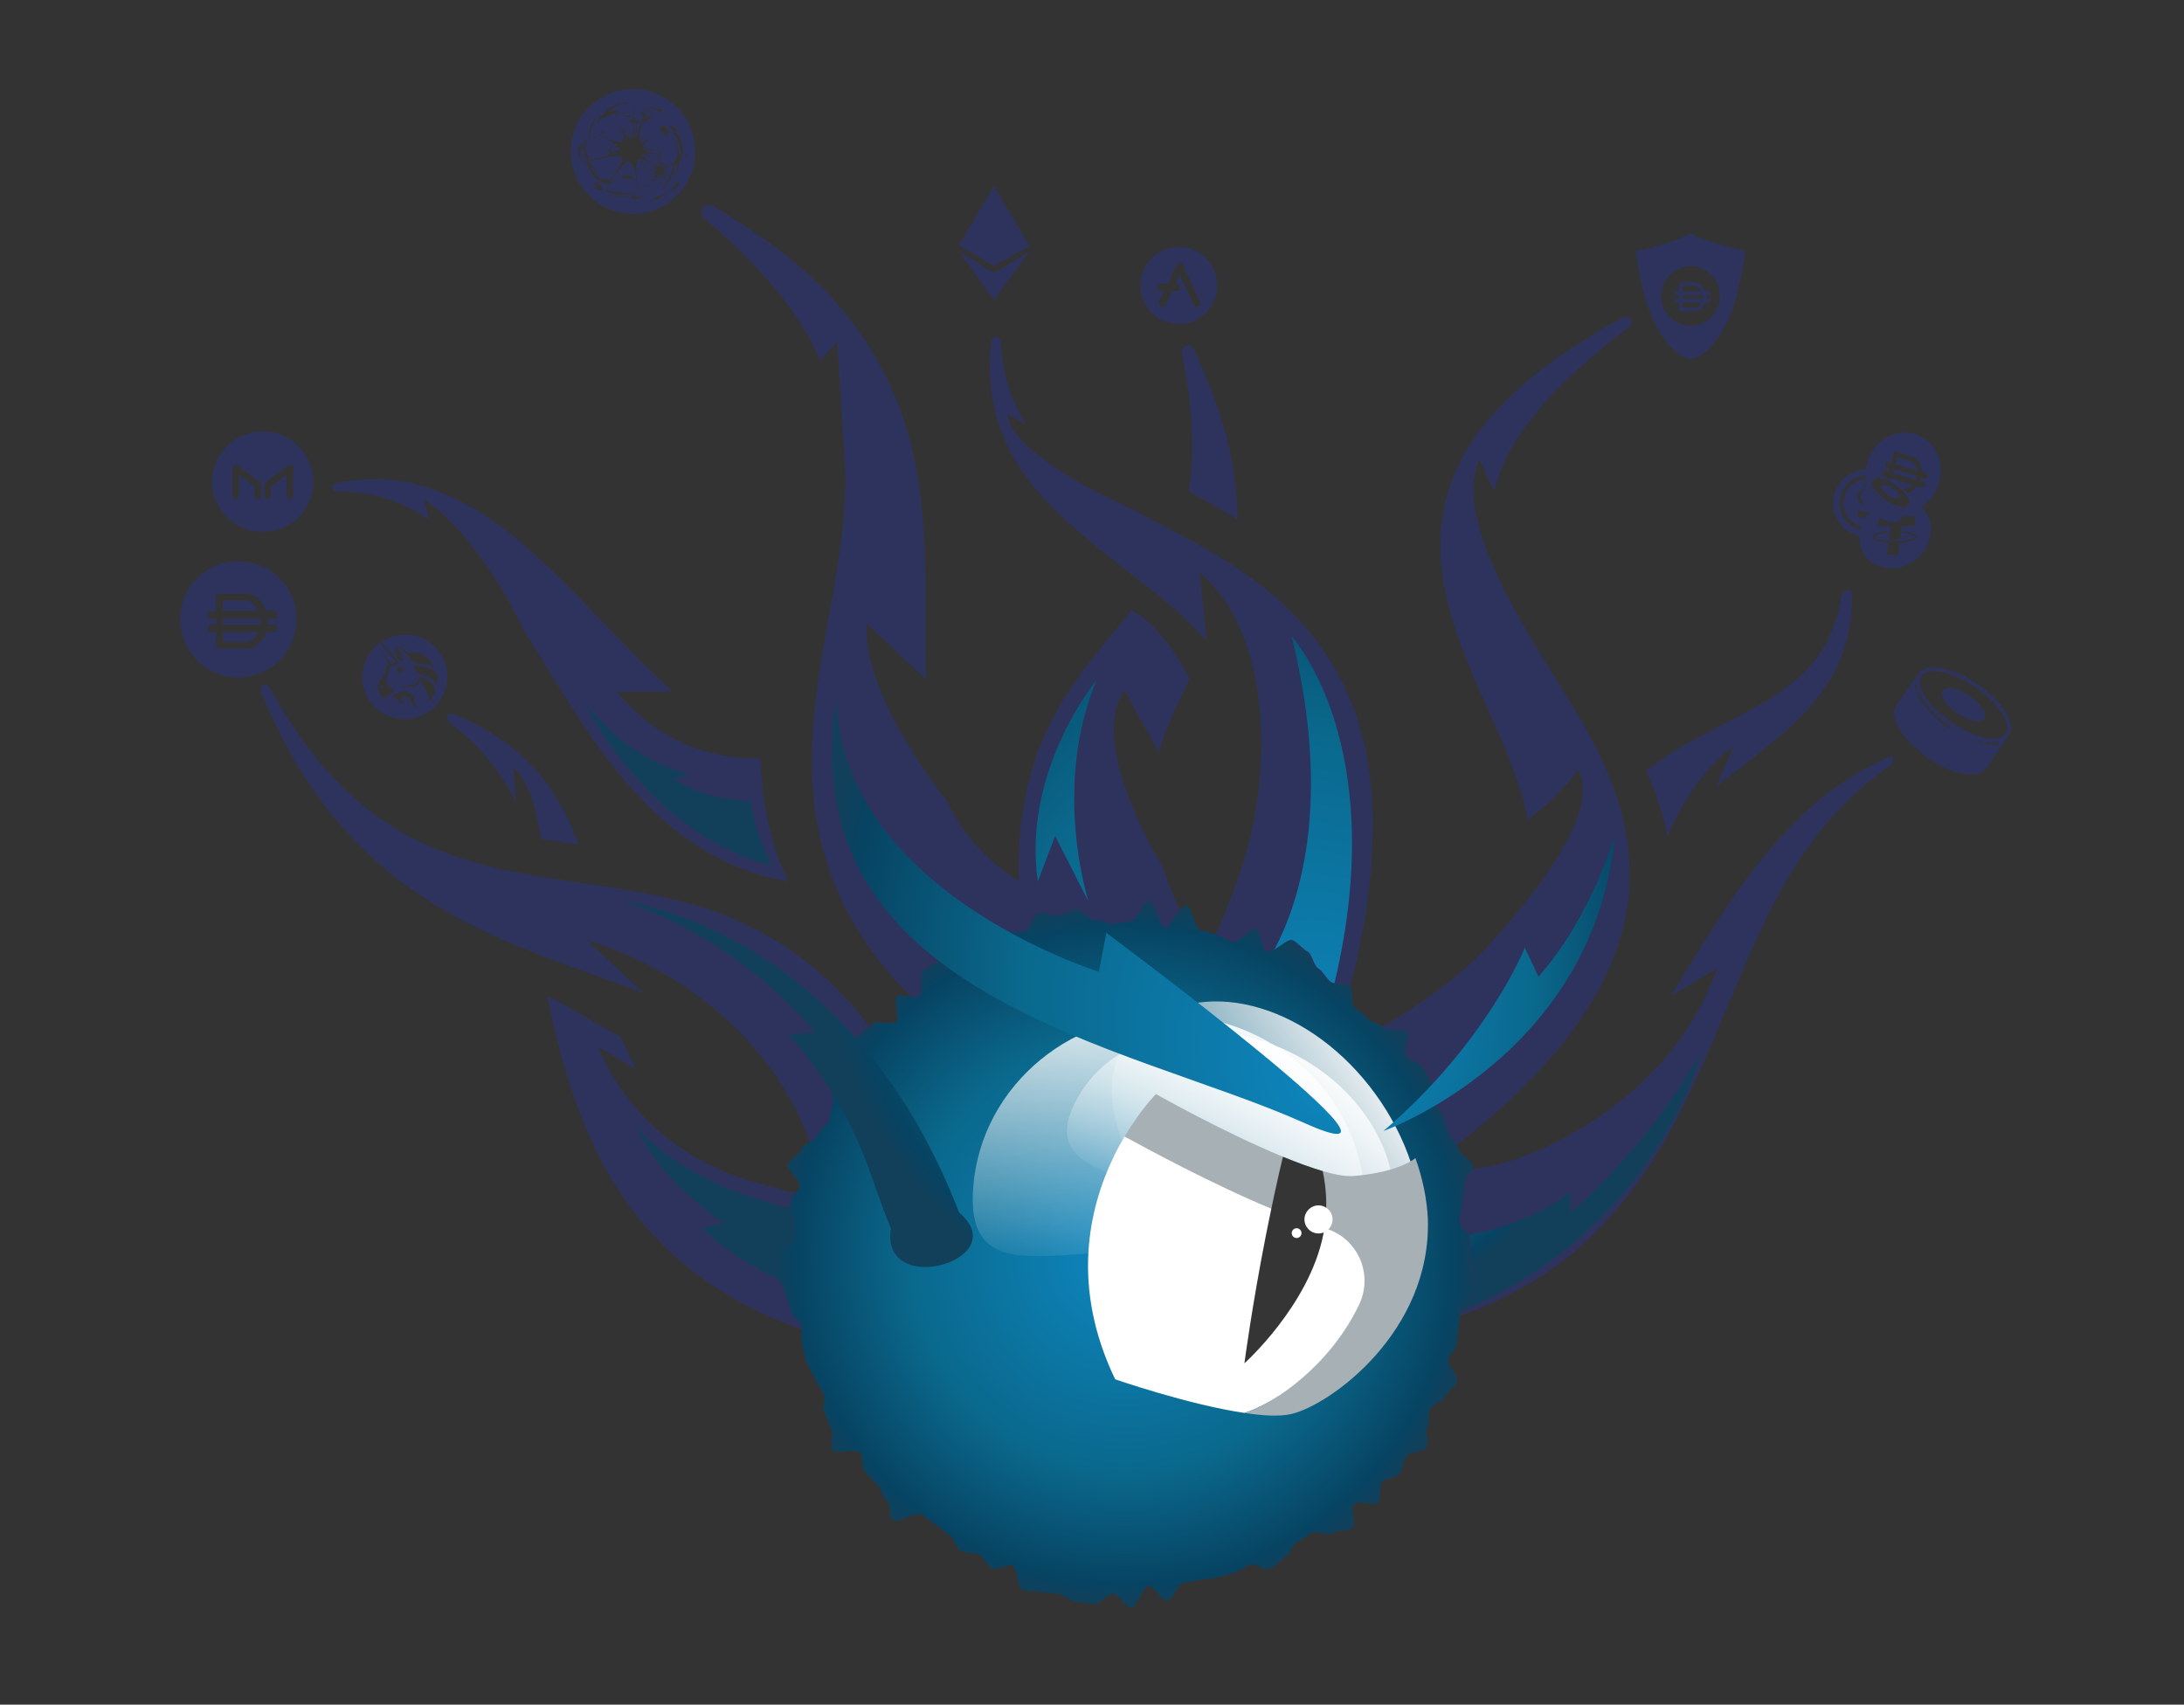 <?xml version="1.0" encoding="utf-8"?>
<!-- Generator: Adobe Illustrator 25.3.1, SVG Export Plug-In . SVG Version: 6.00 Build 0)  -->
<svg version="1.1" xmlns="http://www.w3.org/2000/svg" xmlns:xlink="http://www.w3.org/1999/xlink" x="0px" y="0px"
	 viewBox="0 0 669.2 522.4" style="enable-background:new 0 0 669.2 522.4;" xml:space="preserve">
<rect x="0" y="0" width="669.2" height="522.4" fill="#333333" stroke="none"/>
<style type="text/css">
	#Layer_1_copy_2 {padding: 20px;}
	.st0{fill:#A4F6FF;opacity: 0.5;}
	.st1{fill:#2E335E;}
	.st2{fill:url(#SVGID_1_);}
	.st3{fill:url(#SVGID_2_);}
	.st4{fill:url(#SVGID_3_);}
	.st5{fill:url(#SVGID_4_);}
	.st6{fill:#FFFFFF;}
	.st7{fill:#A7B0B4;}
	.st8{fill:#353535;}
	.st9{fill:url(#SVGID_5_);}

    /* Animation */
    @keyframes wiggle {
        0%, 100% { transform: rotate(0deg); }
        50% { transform: rotate(3deg); }
    }
	
    @keyframes closeeye {
        0%, 100% { transform: scaleY(100%); }
        50% { transform: scaleY(98%); }
    }
	
    @keyframes movepupil {
        0%, 100% { transform: translateX(0%); }
        30% { transform: translateX(-0.5%); }
        50% { transform: translateX(0.5%); }
    }

    .tentacle {
        animation: wiggle 4s infinite;
        transform-origin: center;
    }

    .tentacle2 {
        animation: wiggle 6s infinite;
        transform-origin: center;
    }

    .eyelid {
        animation: closeeye 6s infinite;
        transform-origin: center;
    }

    .pupil {
        animation: movepupil 10s infinite;
        transform-origin: center;
    }
</style>
<g id="Layer_1">
	<g id="Layer_5_copy">
		<g id="Layer_6_1_">
		</g>
		<g id="Layer_2_copy">
		</g>
	</g>
	<g id="Layer_5_1_">
		<g>
			<g id="Layer_1_1_">
				<g class="tentacle2">
					<g class="tentacle"><path class="st1" d="M365.2,132.1c0.3,6.3,0,12.5-0.9,18.5c5,2.6,9.9,5.6,14.8,8.5c0-0.9,0-1.9,0-2.8
						c-0.5-18.1-6.4-34.3-13.3-49.3c-0.4-0.8-1.2-1.3-2.1-1.1c-1.1,0.2-1.8,1.2-1.6,2.3l0,0.1C363.6,116.2,365,124.2,365.2,132.1z"
						/></g>
					<path class="st1" d="M103.3,150.6L103.3,150.6c10.5-0.1,20.3,3.1,28.2,8.6l-1.6-6.2c16.8,11.2,29.6,37.9,30.3,39.6
						c0,0,0,0,0,0.1c0,0,0,0,0,0c8.4,13.2,16.3,27.4,26.9,41.2c7,9.1,15.5,18.2,26.8,25.4c0.7,0.5,1.4,0.9,2.1,1.4l2.3,1.2l4.6,2.4
						c3.1,1.5,6.5,2.6,9.8,3.8c2.9,0.8,5.9,1.5,8.8,2.1l-2.2-5.1c-0.9-1.8-1.3-3.8-1.9-5.7c-0.6-1.9-1.1-3.9-1.7-5.8l-1.1-5.8
						c-0.4-1.9-0.8-3.9-0.9-5.8c-0.3-3.2-0.7-6.5-0.7-9.6c-13.2,0.2-30.1-3.6-44-20.4l17.2-0.1c-14-12.2-27-28.1-42.6-42.2
						c-8.2-7.4-17.4-14.3-28-18.6c-1.3-0.5-2.6-1.1-4-1.6l-4.1-1.1c-2.7-0.9-5.6-1-8.3-1.4c-1.4-0.2-2.8-0.2-4.2-0.1l-4.1,0
						c-2.7,0.3-5.4,0.8-8.1,1.2c-0.7,0.1-1.2,0.7-1.1,1.5C102.1,150.1,102.7,150.6,103.3,150.6z"/>
					<path class="st1" d="M412.7,306.7c0.4-1.5,0.7-3.1,1.1-4.6c0.9-3.7,1.8-7.4,2.6-11.1l1.5-8l0.7-4l0.5-4.1l1-8.2
						c0.2-2.8,0.3-5.6,0.4-8.5c0-1.4,0.2-2.8,0.2-4.2l-0.1-4.3c-0.2-2.9-0.1-5.7-0.5-8.6c-1.1-11.6-4.1-23.6-10-34.3
						c-5.7-10.7-13.9-19.6-22.6-26.5c-13.6-10.8-28.1-17.4-41.4-24.7c0,0-0.1,0-0.1,0c-0.1,0-0.2-0.1-0.3-0.1
						c-4-1.8-36.3-16.6-37-28.6l5.7,3.1c-4.7-7.3-7.4-16.2-7.8-25.4c0-0.7-0.5-1.2-1.2-1.3c-0.8-0.1-1.5,0.4-1.6,1.2v0
						c-1.3,10-0.2,20.7,4.2,30.5c2,5,5.1,9.4,8.3,13.6c3.4,4.1,7,8,10.9,11.4c7.7,7,15.8,13.1,23.5,19.1c7,5.5,13.6,11.1,19,17.1
						l-2.1-20.8c25,21.7,18,66.5,18,66.5c0,1.9-0.5,4.1-0.8,6.1l-0.5,3.1c-0.2,1-0.5,2.1-0.7,3.1c-0.5,2.1-0.9,4.2-1.5,6.2l-1.9,6.3
						l-1,3.1l-1.2,3.1l-2.4,6.2c-1,2.4-2.1,4.9-3.2,7.3c-0.8,1.7-1.5,3.4-2.3,5.1l-0.5,1.1c-0.5,1.1-0.9,2.4-1.2,3.6
						c-0.7,3.1-0.8,6.2-0.3,9.2c0,0,0,0.1,0,0.2l0,0c0,0,0,0,0-0.1c0,0,0-0.1,0-0.1c-0.5-1.6-1.2-3.2-2-4.7c1-5.1,0.5-10.5-1.9-15.5
						l0,0c-0.9-2-1.9-4.1-2.7-6.1c-1.9-4.4-3.7-8.8-5-13.1c0,0-23.9-38.3-11.9-54.3l10.5,18.9c0.2-0.6,0.3-1.2,0.5-1.8
						c2-6.4,5.2-13.1,8.9-20.6c-1.2-2.4-2.4-4.7-3.8-6.8c-3.5-5.5-8.1-11.1-13.9-14.4c-1.6,2-3.3,4.1-5.1,6.2
						c-5.1,6.2-10.9,13.1-15.9,21.3c-5.1,8.2-9.1,18-11.3,28.1c-2,9.2-2.6,18.5-2.3,27.5c-5.8-3.8-10.8-8.1-14.8-13l-1.1-1.3
						c-0.3-0.4-0.6-0.9-0.9-1.4l-1.9-2.8c-0.7-0.9-1.1-1.9-1.7-2.9l-1.6-3.1c0,0-26.6-33-24.5-54.4l18,17c-0.1-3.6-0.1-7.3-0.1-11
						c0-12.4,0.3-25.6-0.9-39c-1.2-13.4-4-27.2-9.8-39.7c-5.6-12.6-13.9-23.6-23.4-32.7c-9.6-9.1-20.3-16.3-31.2-22.7
						c-0.9-0.5-2.1-0.4-2.9,0.5c-0.8,0.9-0.7,2.3,0.3,3.2l0,0c9.5,8.1,18.3,16.7,25.5,26.3c4.1,5.5,7.5,11.4,10.2,17.4l5.1-5.9
						l2.3,36l0,0c0.4,5.9,0.2,11.9-0.3,17.9c-1,11.6-3.3,23.5-5.5,36c-2.2,12.5-4.4,25.9-4.2,40.6c-0.1,3.6,0.4,7.5,0.7,11.2
						c0.1,1.9,0.5,3.8,0.9,5.8l1.1,5.8c0.5,1.9,1.1,3.9,1.7,5.8c0.6,1.9,1.1,3.9,1.9,5.7l2.4,5.6c0.4,0.9,0.8,1.9,1.2,2.8l1.5,2.6
						c5.1,9.5,11.7,17.8,18.9,25c3.7,3.7,7.6,7.2,11.5,10.4l8.8,6.7c3,2.1,6,4,9,6c1.5,1,3,2,4.5,2.9l4.6,2.6l9.2,5.1
						c1.4,0.8,3,1.5,4.6,2.1c14.9,5.2,31.3-2.7,36.5-17.6c1.8-5,2-10.2,1-15.1c0,0,0,0,0-0.1c0,0,0,0,0-0.1c0,0,0,0,0,0
						c0,0,0,0.1,0,0.1c2.4,7.1,8.3,12.9,16.2,14.8C397.5,326.4,409.8,318.9,412.7,306.7z"/>
					<path class="st1" d="M579.1,231.9c-7.7,3.3-15.5,8-22.7,14.2c-7.3,6.2-14.1,13.7-20.2,21.8c-9.1,12.1-16.8,25.1-24.3,37.4
						l14.3-8.6c-15.4,43.7-60.4,58.1-61.8,58.6c-3,1-6.1,1.8-9.2,2.4c-1.3,0.2-2.5,0.4-3.8,0.5c-4.8,0.5-9.8,0.4-14.7,0.1
						c-0.1,0-0.2,0-0.4,0c0,0,0,0,0,0c0.6-0.4,1.2-0.8,1.9-1.2l0.1-0.1c2.7-2,5.4-4,8-6.1c7.7-6,15.2-12.5,22.3-19.7
						c4.8-4.9,9.4-10.1,13.6-15.9c4.2-5.8,8.1-12.2,11.1-19.2c3-7,5.2-14.7,5.8-22.6c0.6-7.9-0.1-15.7-1.9-22.9
						c-3.6-14.4-10.3-26-16.8-36.6c-5.3-8.7-10.7-16.9-15.1-25.1v0c-0.7-1.1-19.9-33.1-11.9-47.9l4.4,9.6c2.2-9.5,7.9-18.6,15-26.6
						c7.6-8.8,16.9-16.6,26.5-23.9l0,0c0.7-0.5,0.9-1.5,0.5-2.2c-0.5-0.8-1.5-1.1-2.4-0.7c-10.7,5.9-21.2,12.4-30.7,20.7
						c-4.8,4.2-9.3,8.7-13.2,13.9c-3.9,5.2-7.3,11.2-9.4,17.8c-1.1,3.2-1.8,6.7-2.3,10.1c-0.4,3.5-0.6,7-0.4,10.5
						c0.3,6.9,1.8,13.6,3.7,20c3.9,12.7,9.5,23.9,14.2,34.8c3.9,9.1,7.3,17.9,8.8,26.2c10-7.3,15.4-15.2,15.4-15.2
						c7.4,12.6-14.4,39.3-25.4,51.5c-0.3,0.3-0.6,0.6-0.9,1c-1.2,1.5-2.6,2.9-4.1,4.3c-0.5,0.5-0.9,0.9-1,1c0,0-0.1,0.1-0.1,0.1
						c-3,2.9-6.2,5.7-9.7,8.3c-5.9,4.4-12.2,8.6-18.8,12.5c-3,1.8-6,3.5-9.1,5.1c-0.9,0.5-1.8,1-2.6,1.7
						c-9.8,7.2-11.9,21.1-4.7,30.9c4.4,6,11.4,9.2,18.4,9c-8,4.9-14.3,15-15,25.7c-1,13.6,7.3,22.8,18.5,20.7h0
						c6-1.2,12-2.6,18.1-4.6c2.9-1,5.9-2,8.8-3.3c9.2-4,18.7-9.6,27.4-17.1c8.7-7.5,16.4-16.7,22.5-26.2
						c6.1-9.5,10.9-19.2,15.1-28.5c8.4-18.7,14.8-36.5,23.5-52.9c4.4-8.1,9.4-15.9,15.2-22.8c5.8-6.9,12.5-12.9,19.7-17.9
						c0.5-0.3,0.8-1,0.7-1.6C580.3,232,579.7,231.6,579.1,231.9z"/>
					<g class="tentacle"><path class="st1" d="M177.2,258.8c-0.2-0.5-0.3-0.9-0.5-1.4c-1.2-3.3-2.6-6.4-4.2-9.4c-1.7-3-3.4-5.9-5.4-8.4
						c-3.9-5.2-8.5-9.4-13.2-12.7c-4.7-3.3-9.5-5.8-14.3-7.8c-3.2-1.3-3.8,1.1-0.6,3.4c12.8,9.5,19,23.1,19,23.1l-0.6-10.4
						c4.6,4.3,7.1,13,8.4,21.9C169.6,257.7,173.4,258.3,177.2,258.8z"/></g>
					<path class="st1" d="M293.9,371.6c-3.2-10.5-7.1-21.4-12.5-32.5l-3-5.7c-1-1.9-1.9-3.8-3.2-5.7l-3.5-5.6l-1.8-2.8l-2-2.7
						c-2.7-3.5-5.3-7.1-8.3-10.1l-4.4-4.7c-1.5-1.4-3.1-2.8-4.6-4.1c-6.1-5.4-12.3-9.3-18.3-12.5c-3-1.5-5.9-2.8-8.7-4.1
						c-2.8-1-5.6-2.1-8.3-3c-10.8-3.4-20.7-5-30.3-6.5c-19-2.9-37-4.7-54.9-12.9c-8.9-4.1-17.7-10-25.7-18.1
						c-8.1-8-15.3-18.2-21.5-29.4l0-0.1c-0.5-0.9-1.4-1.5-2.2-1.3c-0.8,0.2-1.1,1.4-0.6,2.6c5,12.1,11.5,24.3,19.8,35
						c8.3,10.8,18.2,19.8,28.4,26.6c10.2,6.9,20.5,11.9,30.5,16c10,4.2,19.9,7.5,29.4,11c3.1,1.1,6.2,2.3,9.2,3.5L180,288.2
						c42.4,12.9,59.8,44.6,60.9,46.6c0,0,0,0,0,0.1l0,0c3,4.6,5.3,9.6,7.3,15.5c1.7,5.1,3,10.6,4.1,16.4l-2.9-0.3
						c-1.9-0.3-3.9-0.7-5.8-1c-1-0.2-2-0.3-2.9-0.5l-2.8-0.8c-1.8-0.6-3.9-0.9-5.6-1.7c0,0-34.8-7-48.9-41.6l11.5,6.8
						c-1.6-3.2-3.2-6.5-4.7-10c-7.8-3.8-14.9-8.8-22.6-12.6c2.4,11.1,5.1,22.7,9.5,34.5c4.3,11.7,10.5,23.7,18.8,33.9
						c8.3,10.3,18.3,18.3,28.4,24.1c2.5,1.7,5,2.7,7.6,4l3.8,1.9c1.3,0.6,2.5,1,3.8,1.5c2.5,1,5.1,2,7.6,3l7.5,2.3l3.8,1.1l3.7,0.9
						l7.5,1.7c4.9,1,9.8,1.7,14.7,2.5c11.4,1.9,20.6-7.6,20.6-21.4C304.9,385.9,300.4,376.9,293.9,371.6z"/>
					<g class="tentacle"><path class="st1" d="M511,256.2c0.5-1.2,7-17.8,20.2-27.6l-5.3,12.5c0.2-0.2,0.4-0.4,0.6-0.5c4.4-3.5,9.1-7.1,13.9-10.9
						c4.7-3.8,9.6-8,14-12.9c4.3-4.9,8.2-10.7,10.3-16.9c2.2-6.1,2.9-12.2,2.7-17.8c0-0.9-0.7-1.4-1.6-1.2c-0.8,0.2-1.4,0.9-1.5,1.6
						l0,0.1c-0.9,5.4-2.6,10.8-5.3,15.4c-2.6,4.7-6.3,8.5-10.4,11.7c-8.3,6.5-18.3,10.9-28.7,16.6c-5.1,2.7-10.3,5.9-15.5,9.9
						c2.3,5.1,4.3,10.6,5.8,16.5C510.5,253.8,510.8,254.9,511,256.2z"/></g>
				</g>
			</g>
			<g id="Layer_2_1_">
				
					<radialGradient id="SVGID_1_" cx="344.855" cy="374.226" r="107.592" gradientTransform="matrix(1 0 0 1 0 10.323)" gradientUnits="userSpaceOnUse">
					<stop  offset="0" style="stop-color:#0E87C0"/>
					<stop  offset="0.622" style="stop-color:#0A688C"/>
					<stop  offset="0.944" style="stop-color:#074362"/>
					<stop  offset="1" style="stop-color:#12405A"/>
				</radialGradient>
				<path class="st2" d="M451.6,396.1c-0.2,1.8-3.9,3.1-4.2,4.9c0,0.2-0.1,0.5-0.1,0.8c-0.1,1.5,0.1,3.1-0.3,4.6
					c-0.4,1.8-0.2,3.6-0.6,5.4s-2.1,3.1-2.6,4.8c-0.6,1.8,3.3,5.1,2.7,6.8c-0.7,1.7-2.8,2.9-3.6,4.5c-0.7,1.7-3.8,2.2-4.7,3.8
					c-0.8,1.6,0.1,4.1-0.8,5.7c-0.9,1.6,0.6,4.7-0.4,6.3c-1,1.5-5,1-6.1,2.5c-1.1,1.5-0.9,4-2,5.4c-1.2,1.4-4.2,1.2-5.4,2.5
					c-1.2,1.4,0.1,5.1-1.2,6.4c-1.3,1.3-5.9-0.9-7.3,0.3s0.7,6.4-0.7,7.6c-1.4,1.1-4.4,0.3-5.9,1.4c-1.5,1.1-5-1-6.6,0
					c-1.5,1-2.9,1.9-4.5,2.8c-1.6,0.9-1.9,3.8-3.6,4.7c-1.6,0.8-2.7,2.7-4.4,3.5c-1.7,0.7-4.6-1.9-6.4-1.2c-1.7,0.7-3,1.8-4.8,2.4
					c-1.8,0.6-3.4,0.9-5.1,1.4c-1.8,0.5-3.5,0.4-5.3,0.8s-3.4,0.6-5.2,0.9s-3,5.2-4.8,5.4c-1.8,0.2-4-4.5-5.8-4.5
					c-1.8,0.1-3.5,6.7-5.3,6.7c-1.8,0-3.6-4.2-5.4-4.3c-1.8-0.1-4,3.3-5.8,3.2c-1.8-0.2-3.8-0.4-5.6-0.6c-1.8-0.3-3.5-2-5.2-2.4
					c-1.8-0.4-3.8-0.3-5.5-0.7c-1.8-0.5-3.9,0-5.7-0.6s-1.5-6.8-3.2-7.5c-1.7-0.6-4.5,1.5-6.2,0.8s-2.4-3.4-4-4.2s-4-0.2-5.6-1.1
					s-1.9-3.8-3.4-4.8c-1.6-1-2.8-2.2-4.2-3.2c-1.5-1.1-2.9-2-4.3-3.2c-1.4-1.2-7.4,3-8.8,1.8c-1.4-1.2-0.8-4.7-2-6
					c-1.3-1.3-1.6-3.6-2.9-4.9c-1.2-1.4-2.6-2.6-3.8-4c-1.1-1.4-0.3-4.3-1.4-5.8c-1.1-1.5-7.6,0.7-8.6-0.8c-1-1.5,0.6-4.8-0.3-6.4
					c-0.9-1.6-1.3-3.5-2.1-5.1c-0.8-1.6,0.5-4.2-0.3-5.9c-0.8-1.7-2.1-3-2.7-4.7c-0.6-1.7-1.9-3.2-2.5-4.9c-0.6-1.8-0.9-3.5-1.3-5.3
					c-0.5-1.8,0.2-3.7-0.1-5.6c-0.4-1.8-3.2-3.1-3.5-4.9c-0.3-1.8-1.4-3.6-1.6-5.4c-0.2-1.8-2.2-3.6-2.3-5.5
					c-0.1-1.8-0.3-3.8-0.3-5.7c0-1.9,5.4-3.6,5.5-5.4c0.1-1.8-0.3-3.6-0.1-5.4c0.2-1.8-1.7-3.9-1.4-5.7c0.3-1.8,2.6-3.2,3-5
					s-4.1-4.8-3.6-6.6c0.5-1.8,3.6-2.9,4.1-4.7c0.6-1.8,4.3-2.4,4.9-4.1c0.7-1.7,2.6-2.7,3.4-4.4c0.8-1.7,0.6-3.6,1.4-5.2
					c0.8-1.7-1.4-4.9-0.5-6.5s5.8-0.6,6.8-2.2c1-1.5-2.1-5.9-1.1-7.3c1.1-1.5,1.6-3.5,2.7-5c1.2-1.4,3.1-2.3,4.3-3.7
					c1.2-1.4,5.9,0.6,7.2-0.7c1.3-1.3-1.1-6.5,0.2-7.7c1.3-1.2,5.6,0.9,7-0.2c1.4-1.2-0.4-6.6,1.1-7.7c1.5-1.1,3.3-1.9,4.8-2.9
					c1.6-1,5.9,2.5,7.5,1.6s2.5-2.9,4.1-3.7c1.6-0.8,1.4-5.8,3-6.5c1.7-0.7,4.3,0.4,6-0.2c1.7-0.6,3.9,0.1,5.7-0.5
					c1.8-0.6,2.4-5.1,4.2-5.6c1.8-0.5,4.2,1.2,6,0.9s3.6-1.5,5.4-1.8c1.8-0.3,4.2,3.4,6,3.2c1.8-0.2,3.6,1.2,5.5,1.2
					c1.8-0.1,3.5-0.8,5.3-0.8c1.9,0,3.9-6.4,5.7-6.2c1.9,0.1,3.1,7.9,4.9,8.1c1.8,0.2,4.6-7.1,6.5-6.9s2.4,7.2,4.2,7.6
					c1.8,0.4,3.4,1,5.1,1.5c1.8,0.5,3.1,1.7,4.9,2.3c1.8,0.6,5.5-4.7,7.2-4.1c1.7,0.6,1.4,6.1,3.1,6.8c1.7,0.8,6.1-4.3,7.8-3.4
					c1.6,0.9,3,2.6,4.5,3.5c1.6,0.9,1.8,4.2,3.4,5.2c1.5,1,2.3,3,3.8,4.1c1.5,1.1,4.6,0,6,1.2c1.4,1.2,0.2,5.4,1.6,6.6
					s2.8,2.2,4.1,3.5s3.7,1.4,4.9,2.8c1.2,1.4,5.9-0.1,7.1,1.3c1.1,1.4-1.5,5.9-0.4,7.4s4,1.7,5,3.3c1,1.5,1.8,3.2,2.8,4.8
					s0,4.2,0.9,5.8c0.8,1.6,1.9,3.1,2.6,4.8c0.7,1.7,1.2,3.5,1.9,5.2c0.6,1.7,2.5,3,3.1,4.8c0.6,1.7,3.7,2.8,4.2,4.6
					s-3.1,4.6-2.7,6.4c0.4,1.8-1,3.8-0.7,5.6c0.3,1.8-0.9,3.6-0.7,5.5c0.2,1.4,1.8,2.6,2.5,3.9c0.2,0.4,0.4,0.8,0.5,1.3
					c0.1,1.8-0.1,3.6-0.1,5.4c0,1.8,0.8,3.6,0.7,5.5C450.9,392.4,451.8,394.3,451.6,396.1z"/>
			</g>
			<g id="Layer_3">
				<g>
					
						<linearGradient id="SVGID_2_" gradientUnits="userSpaceOnUse" x1="-704.101" y1="376.632" x2="-704.101" y2="468.51" gradientTransform="matrix(0.554 0.832 -0.832 0.554 1135.094 709.526)">
						<stop  offset="0" style="stop-color:#FFFFFF"/>
						<stop  offset="1" style="stop-color:#FFFFFF;stop-opacity:0"/>
					</linearGradient>
					<path class="st3" d="M419,412.7c-20.7,13.8-41.1-6.3-59.5-33.9c-18.4-27.6-27.8-52.2-7.1-66c20.7-13.8,52.3-2.6,70.8,25
						C441.6,365.3,439.7,398.9,419,412.7z"/>
					
						<linearGradient id="SVGID_3_" gradientUnits="userSpaceOnUse" x1="-1064.905" y1="-712.578" x2="-1064.905" y2="-639.274" gradientTransform="matrix(0.997 7.580000e-02 -9.670000e-02 1.271 1356.135 1288.121)">
						<stop  offset="0" style="stop-color:#FFFFFF"/>
						<stop  offset="1" style="stop-color:#FFFFFF;stop-opacity:0"/>
					</linearGradient>
					<path class="st4" d="M418,373.1c-2.4,31.6-28,13.4-61.1,10.8c-33-2.5-61.1,11.7-58.7-20c2.4-31.6,31.2-55.2,64.2-52.7
						C395.5,313.8,420.4,341.4,418,373.1z"/>
					
						<linearGradient id="SVGID_4_" gradientUnits="userSpaceOnUse" x1="-859.121" y1="-258.453" x2="-859.121" y2="-188.442" gradientTransform="matrix(1.04 0.501 -0.434 0.901 1180.012 979.139)">
						<stop  offset="0" style="stop-color:#FFFFFF"/>
						<stop  offset="1" style="stop-color:#FFFFFF;stop-opacity:0"/>
					</linearGradient>
					<g><path class="st5" d="M423.6,383.8c-10.3,21.4-26.2,0.3-52.2-12.3c-26.1-12.6-52.5-11.8-42.2-33.2c10.3-21.4,39.8-28.6,65.8-16
						C421.2,334.9,434,362.4,423.6,383.8z"/></g>
				</g>
			</g>
			<g id="Layer_4">
				<g class="eyelid">
					<path class="st6" d="M429.7,373.7c-1.1,31-36,55.6-48.4,59.3c-17.1-2.5-39.6-10.3-39.6-10.3c-13.6-28.3-8.1-52.2-0.6-67.9
						c1.1-2.4,2.3-4.5,3.5-6.5c6,3.3,30.3,11.1,49.2,18.5C403.7,370.7,417.5,375.7,429.7,373.7z"/>
					<path class="st7" d="M395.4,433.4c-3.5,0.7-8.5,0.5-14-0.4c9.1-2.8,26.3-14.7,35.1-33.3c4.4-9.4-0.6-20.5-10.6-23.3
						c-0.1,0-0.1,0-0.2-0.1c-4.5-1.3-9.6-3.2-15-5.4c-18.8-7.7-40.1-19.3-46.1-22.6c4.9-8.3,9.6-13,9.6-13s20.9,11.8,38.9,19.2
						c4.4,1.8,8.5,3.3,12.2,4.4c3.8,1.1,7.1,1.7,9.5,1.5c14.2-1.2,18.9-5.5,18.9-5.5c2.3,6.5,3.5,12.6,3.8,18.4
						C438.8,408.1,407.4,430.8,395.4,433.4z"/>
					<g class="pupil"><path class="st8" d="M405.5,378.2c-4.3,21.8-24.2,39.6-24.2,39.6s2.3-17.5,6.6-39.3c1.8-9,3.6-17.4,5.2-24
						c4.4,1.8,8.5,3.3,12.2,4.4C406.5,364.6,406.9,371.1,405.5,378.2z"/></g>
					<circle class="st6" cx="404" cy="373.7" r="4.3"/>
					<circle class="st6" cx="397.3" cy="377.9" r="1.5"/>
				</g>
			</g>
			<g id="Layer_5">
				
					<radialGradient id="SVGID_5_" cx="379.458" cy="271.741" r="127.927" fx="410.786" fy="324.131" gradientTransform="matrix(1 0 0 1 0 10.323)" gradientUnits="userSpaceOnUse">
					<stop  offset="0" style="stop-color:#0E87C0"/>
					<stop  offset="0.622" style="stop-color:#0A688C"/>
					<stop  offset="0.944" style="stop-color:#074362"/>
					<stop  offset="1" style="stop-color:#12405A"/>
				</radialGradient>
				<path class="st9" d="M336.7,297.8l2.3-11.9c0,0,105.6,78.4,60.8,58.3c-54.9-24.6-158.1-38.8-143.5-130.7
					C256.9,273,336.7,297.8,336.7,297.8z M423.9,346.6c0,0,64.5-22.9,70.9-90.5c0,0-7.2,25-23.4,43.2l-4.2-8.9
					C467.2,290.5,455.7,319.5,423.9,346.6z M395.8,195.1c12.8,51.7,1.8,82.5-5.3,95.9c2-1.2,4.4-3.4,5.6-2.9c1.6,0.9,3,2.6,4.5,3.5
					c1.6,0.9,1.8,4.2,3.4,5.2c1.5,1,2.3,3,3.8,4.1c0.3,0.2,0.7,0.4,1.1,0.4C426.3,228,395.8,195.1,395.8,195.1z M179,215.1
					c0,0,19.2,40.3,57.4,50.2c0,0-5.1-9.3-6.4-19.8c0,0-13.7,0-23.5-6.7l4.7-1.6C211.3,237.1,193.8,234.4,179,215.1z M481.2,371.6
					v-6.4c-10.5,8.3-22.9,11.8-31.2,13.2c0.2,0.4,0.4,0.8,0.5,1.3c0.1,1.8-0.1,3.6-0.1,5.4c0,1.8,0.8,3.6,0.7,5.5
					c-0.1,1.8,0.8,3.7,0.6,5.6c-0.2,1.8-3.9,3.1-4.2,4.9c0,0.2-0.1,0.5-0.1,0.8c60.1-25.2,73.5-77.9,73.9-79.7
					C504.3,352.7,481.2,371.6,481.2,371.6z M249.8,316.2l-8.1,0.9c22.8,26.3,24.5,44,31.3,59.3c-3.5,21.7,38.1,9.8,20.9-4.8
					c-34-88.1-103.3-95.5-103.3-95.5C226.9,287.8,249.8,316.2,249.8,316.2z M336,208.4c0,0-22.9,27.7-18,61.7l5.3-13.9l10.2,20
					C333.5,276.1,322.2,241.2,336,208.4z M243.4,374.3c0.1-1.3-0.8-2.7-1.2-4c-33.7-7.8-46.6-24.1-47.6-25.4
					c8.8,18.5,27.4,29.9,27.4,29.9l-6.8,1.6c7.7,7.4,16.1,12.4,23.4,15.6c-0.2-0.4-0.3-0.8-0.3-1.2c-0.1-1.8-0.3-3.8-0.3-5.7
					c0-1.9,5.4-3.6,5.5-5.4C243.6,377.9,243.2,376.1,243.4,374.3z"/>
			</g>
			<g id="Layer_6">
			</g>
		</g>
		<g class="tentacle"><polygon class="st1" points="304.5,81.5 293.8,75.2 304.5,57 315.5,75.4 		"/>
		<polygon class="st1" points="304.5,91.9 293.8,77 304.5,83.7 315.5,77 		"/></g>
		<g class="tentacle"><g class="tentacle"><path class="st1" d="M361.2,75.7c-6.5,0-11.8,5.3-11.8,11.8c0,6.5,5.3,11.8,11.8,11.8S373,94,373,87.5
			C373,81,367.7,75.7,361.2,75.7z M367.2,93.9c-0.1,0.1-0.3,0.1-0.5,0.1c-0.4,0-0.8-0.2-1-0.7l-4.2-9l-1.3,2.7h0.4
			c0.6,0,1.1,0.5,1.1,1.1s-0.5,1.1-1.1,1.1h-1.5l-1.9,4.1c-0.3,0.6-0.9,0.8-1.5,0.5c-0.6-0.3-0.8-0.9-0.5-1.5l1.5-3.1h-1
			c-0.6,0-1.1-0.5-1.1-1.1s0.5-1.1,1.1-1.1h2.1l2.7-5.8c0.2-0.4,0.6-0.6,1-0.6l0,0c0.4,0,0.8,0.2,1,0.7l5.2,11.2
			C368,92.9,367.8,93.6,367.2,93.9z"/></g></g>
		<g class="tentacle2"><path class="st1" d="M80.5,132.2c-8.5,0-15.5,6.9-15.5,15.4s6.9,15.4,15.5,15.4S96,156.2,96,147.7C96,139.1,89.1,132.2,80.5,132.2
			z M80,151.9c0,0.6-0.5,1-1,1s-1-0.5-1-1v-2.8l-4.8-3.6v6.4c0,0.6-0.5,1-1,1s-1-0.5-1-1v-8.4c0-0.4,0.2-0.8,0.6-0.9
			c0.3-0.2,0.8-0.1,1.1,0.1l6.8,5.1c0.3,0.2,0.4,0.5,0.4,0.8C80,148.6,80,151.9,80,151.9z M89.8,151.9c0,0.6-0.5,1-1,1s-1-0.5-1-1
			v-6.4l-4.8,3.6v2.8c0,0.6-0.5,1-1,1s-1-0.5-1-1v-3.3c0-0.3,0.2-0.6,0.4-0.8l6.8-5.1c0.3-0.2,0.7-0.3,1.1-0.1
			c0.3,0.2,0.6,0.5,0.6,0.9C89.8,143.5,89.8,151.9,89.8,151.9z"/></g>
		<g class="tentacle2">
			<path class="st1" d="M68.3,196.7h7.5c0.4-0.1,2.4-0.7,3.5-3h-11V196.7z"/>
			<path class="st1" d="M75.8,184h-7.5v3.2h10.9C78.2,185,76.3,184.2,75.8,184z"/>
			<path class="st1" d="M68.3,189.6v1.8h11.6c0-0.3,0-0.5,0-0.8c0-0.4,0-0.7-0.1-1L68.3,189.6L68.3,189.6z"/>
			<path class="st1" d="M73,172c-9.8,0-17.8,7.9-17.8,17.8s8,17.8,17.8,17.8s17.8-7.9,17.8-17.8S82.9,172,73,172z M84.8,189.6H82
				c0,0.3,0,0.7,0,1c0,0.3,0,0.5,0,0.8h2.8v2.3h-3.2c-1.1,3.3-3.8,4.8-5.4,5.1l-0.1,0h-9.9v-5.1h-2.3v-2.3h2.3v-1.8h-2.3v-2.3h2.3
				v-5.4l10.1,0c1.6,0.4,4.2,2.1,5.3,5.3h3.3L84.8,189.6L84.8,189.6z"/>
		</g>
		<g class="tentacle2"><path class="st1" d="M534.7,76.8c0,0-8.1-1.2-16.7-5.2c-8.6,4.1-16.7,5.2-16.7,5.2s-0.1,2.3,2.2,12.2
			c2.9,12.8,10.1,20.9,14.5,20.9c4.4,0,11.7-8.1,14.5-20.9C534.8,79.1,534.7,76.8,534.7,76.8z M518,99.8c-5,0-9-4.1-9-9.1
			s4-9.1,9-9.1s9,4.1,9,9.1S523,99.8,518,99.8z"/><path class="st1" d="M524.3,89.3h-1.8c-0.6-1.7-2-2.6-2.8-2.8l-5.3,0v2.8h-1.2v1.2h1.2v1h-1.2v1.2h1.2v2.7h5.2l0,0
			c0.9-0.2,2.3-0.9,2.9-2.7h1.7v-1.2h-1.5c0-0.1,0-0.3,0-0.4c0-0.2,0-0.4,0-0.5h1.5L524.3,89.3L524.3,89.3z M515.5,87.6h4
			c0.3,0.1,1.3,0.5,1.8,1.7h-5.8V87.6z M519.5,94.3h-4v-1.6h5.8C520.8,93.9,519.8,94.3,519.5,94.3z M521.7,91.5h-6.1v-1h6.1
			c0,0.2,0,0.3,0,0.5C521.7,91.2,521.7,91.4,521.7,91.5z"/></g>
		<g class="tentacle2"><path class="st1" d="M605.9,209.7c-7.6-5.4-15.7-6.7-18.1-3.3l-6.9,10l0,0c-1.5,2.6,0.3,6.9,4.2,11c0.5,0.5,3.9,3.7,5.4,4.8
			c7.6,5.2,15.7,6.7,18.1,3.3l6.9-10.2C617.9,221.9,613.7,214.8,605.9,209.7z M587.2,211.2c-0.2,0.1-0.3,0-0.3-0.1
			c0-0.3-0.2-0.6-0.3-1.1c0-0.1,0.2-0.1,0.3-0.3c0.2-0.1,0.3,0,0.3,0.1c0.2,0.4,0.2,0.8,0.2,1.1C587.5,211,587.4,211.2,587.2,211.2z
			 M597.5,223.1c-0.2,0-0.3,0.1-0.5,0c-4.5-3-7.9-7-9.6-10.8c0-0.1,0-0.1,0.2-0.3s0.3,0,0.3,0.1c1.7,3.6,4.9,7.5,9.6,10.5
			C597.5,222.8,597.7,223,597.5,223.1z M607.4,227.8c-0.5-0.1-1-0.3-1.5-0.4c-0.2,0-0.2-0.1-0.2-0.3s0.2-0.1,0.3-0.1
			c0.5,0.1,1,0.3,1.5,0.4c0.2,0,0.2,0.1,0.2,0.3S607.6,227.8,607.4,227.8z M612.4,228.2c-1,0.1-2.4,0-3.6-0.1
			c-0.2,0-0.3-0.1-0.3-0.3c0-0.1,0.2-0.3,0.3-0.3c1.2,0.1,2.4,0.3,3.6,0.1c0.2,0,0.3,0.1,0.3,0.3
			C612.7,228.1,612.5,228.2,612.4,228.2z M614.6,224.8c-2.1,3-9.4,1.5-16.5-3.4c-7.2-4.9-11.4-11.2-9.3-14.2c2.1-3,9.4-1.5,16.5,3.4
			C612.4,215.5,616.5,221.8,614.6,224.8z"/><path class="st1" d="M603.5,213.3c-3.6-2.4-7.2-3.1-8.2-1.6c-1,1.5,1,4.6,4.5,7c3.6,2.4,7.2,3.1,8.2,1.6S607,215.7,603.5,213.3z"
			/></g>
		
		<g class="tentacle2">
			<g class="tentacle"><path class="st1" d="M124.2,194.5c-2.7,0-5.3,0.9-7.4,2.3c2.2,2.4,4.6,5.1,4.9,5.4l0.2,0.2l0,0.3c0,0.4-0.1,0.6-0.4,0.9
				c-0.3,0.3-0.7,0.5-1.4,0.6c-0.4,0.1-0.5,0.1-0.7,0.3c-0.2,0.2-0.2,0.4-0.2,0.9c-0.1,0.8-0.2,1.2-0.5,2c-0.4,0.8-0.4,1.1-0.4,1.5
				c0.1,0.5,0.4,0.9,1,1.3c0.5,0.4,0.7,0.6,0.9,0.9c0.1,0.2,0.1,0.2,0.1,0.5c0,0.4-0.1,0.6-0.4,0.9c-0.5,0.5-1.4,0.9-2.4,1.2
				c-0.4,0.1-0.5,0.1-0.5,0c0-0.1-0.2-0.5-0.5-0.9c-0.3-0.5-0.5-0.8-0.6-1.2c-0.1-0.4-0.2-0.8-0.2-1.2c0-0.4,0.1-0.6,0.2-1
				c0.1-0.3,0.2-0.4,0.8-1.1c0.9-1.2,1.3-1.9,1.4-2.9c0.1-0.9,0.3-1.3,0.6-1.7c0.2-0.2,0.2-0.3,0.2-0.5c0-0.1-0.3-0.7-1.3-2.4
				c-1.5-2.7-1.5-2.7-1.5-2.7c0,0,0.7,1.1,1.6,2.4c1.1,1.7,1.6,2.4,1.7,2.5c0.2,0.2,0.4,0.3,0.6,0.3c0.2,0,0.5-0.1,0.7-0.2
				c0.3-0.2,0.4-0.4,0.2-0.7c-0.2-0.2-2.2-2.8-4.5-5.5c-3.3,2.4-5.4,6.2-5.4,10.5c0,7.2,5.8,13,13,13c7.2,0,13-5.8,13-13
				C137.2,200.4,131.4,194.5,124.2,194.5z M121.1,198.1c0.2,0,0.8,0,1.2,0.1c0.9,0.2,1.7,0.8,2.6,1.7l0.2,0.3l0.3-0.1
				c1.4-0.2,2.8-0.1,4,0.5c0.3,0.1,0.8,0.4,0.9,0.5c0,0,1.1,0.9,1.1,0.9l0.1,0.1c0.6,0.7,1.1,1.7,1.2,2.4l0,0.2l-0.1-0.2
				c-0.2-0.3-0.4-0.5-0.6-0.6c-0.4-0.3-0.9-0.4-2.1-0.4c-1.1-0.1-1.7-0.1-2.3-0.3c-1-0.3-1.5-0.8-2.8-2.4c-0.5-0.7-0.9-1.1-1.2-1.4
				c-0.8-0.7-1.5-1.1-2.4-1.2C121,198.1,121,198.1,121.1,198.1z M128.2,207.4c0-0.2-0.1-0.4-0.1-0.5l-0.1-0.2l0.1,0.1
				c0.2,0.2,0.3,0.4,0.4,0.7c0.1,0.2,0.1,0.3,0.1,0.7s0,0.5-0.1,0.7c-0.1,0.3-0.3,0.6-0.5,0.8c-0.4,0.5-1,0.7-1.9,0.8
				c-0.2,0-0.6,0.1-0.9,0.1c-0.9,0.1-1.6,0.1-2.1,0.3c-0.1,0-0.2,0.1-0.2,0c0,0,0.4-0.2,0.7-0.4c0.4-0.2,0.9-0.3,1.9-0.5
				c0.5-0.1,1-0.2,1.1-0.2C127.8,209.5,128.4,208.6,128.2,207.4z M121.8,201.6c-0.5-0.7-0.8-1.8-0.8-2.7l0-0.3l0.1,0
				c0.2,0,0.6,0.2,0.8,0.3c0.5,0.3,0.7,0.7,0.9,1.7c0.1,0.3,0.2,0.6,0.2,0.8c0.1,0.2,0.3,0.6,0.5,0.9c0.1,0.2,0.1,0.3-0.3,0.3
				C122.8,202.6,122.2,202.2,121.8,201.6z M121.7,205.1c0.1-0.3,0.4-0.6,0.7-0.7c0.2-0.1,0.6,0,0.8,0.1c0.4,0.2,0.6,0.6,0.6,0.9
				c-0.1,0.4-0.7,0.6-1.3,0.7c-0.3,0-0.5,0-0.6-0.2C121.7,205.7,121.6,205.3,121.7,205.1z M128.9,216.6c-0.3,0.2-0.6,0.2-0.9,0.2
				c-0.6,0-1.1-0.3-1.5-0.9c-0.1-0.1-0.3-0.5-0.4-0.8c-0.4-1-0.7-1.3-1.2-1.6c-0.4-0.3-1-0.3-1.4-0.1c-0.6,0.3-0.7,1-0.3,1.5
				c0.2,0.2,0.5,0.3,0.7,0.4c0.5,0.1,0.9-0.3,0.9-0.8c0-0.3-0.1-0.5-0.4-0.6c-0.4-0.2-0.8,0-0.8,0.4c0,0.2,0.1,0.3,0.2,0.3
				c0.1,0.1,0.1,0.1,0,0c-0.4-0.1-0.4-0.5-0.2-0.8c0.3-0.4,1.1-0.2,1.3,0.3c0.1,0.2,0.1,0.6,0,0.8c-0.2,0.5-0.8,0.8-1.4,0.7
				c-0.4-0.1-0.6-0.2-1.1-0.7c-0.9-0.9-1.2-1.1-2.4-1.3l-0.2,0l0.3-0.2c0.9-0.8,2.1-1.3,3.1-1.5c0.4-0.1,1.2,0,1.6,0.1
				c0.7,0.2,1.3,0.6,1.6,1c0.3,0.4,0.4,0.8,0.6,1.7c0.1,0.3,0.1,0.7,0.1,0.8c0.1,0.4,0.3,0.8,0.5,1c0.4,0.3,1.1,0.3,1.7,0.1
				c0.1,0,0.2-0.1,0.2-0.1C129.5,216.2,129.2,216.5,128.9,216.6z M133.1,212.5c-0.3,1.1-0.9,1.9-1.8,2.4c-0.1,0.1-0.2,0.1-0.3,0.1
				c0,0,0-0.1,0.1-0.3c0.3-0.6,0.3-1.2,0.1-1.9c-0.1-0.4-0.4-0.9-1-1.8c-0.7-1-0.8-1.3-1-1.6c-0.3-0.7-0.4-1.4-0.2-2
				c0-0.1,0.1-0.1,0.1-0.1c0,0,0.1,0,0.2,0.1c0.1,0.1,0.4,0.3,1.3,0.7c1,0.6,1.6,1,2,1.5c0.3,0.4,0.6,0.9,0.7,1.5
				C133.3,211.4,133.2,212.2,133.1,212.5z M133.5,210c0,0,0-0.1,0-0.2c0-0.5-0.3-1-0.7-1.4c-0.5-0.4-1.2-0.8-2.8-1.4
				c-2.5-1-3.3-1.9-3.3-3.3c0-0.2,0-0.4,0-0.4c0,0,0.1,0.1,0.2,0.2c0.5,0.4,1.1,0.6,2.6,0.8c0.9,0.1,1.4,0.2,1.9,0.4
				c1.5,0.5,2.4,1.5,2.7,2.9c0.1,0.4,0,1.1-0.1,1.6C133.8,209.4,133.6,210,133.5,210z"/></g>
			<path class="st1" d="M116.8,211.1c0.2,0.1,0.4,0.1,0.5-0.2c0.1-0.2,0.1-0.5-0.2-0.7c-0.2-0.1-0.5-0.1-0.5,0.1
				c0,0.1,0,0.1,0.1,0.1c0.1,0.1,0.1,0.1,0,0.3C116.7,210.9,116.7,211,116.8,211.1z"/>
		</g>
		<g class="tentacle">
			<path class="st1" d="M572.2,162.7c-4.7,0-8.5-3.8-8.5-8.5c0-4.7,3.8-8.5,8.5-8.5s5.8-1.9,0-1.9s-10.5,4.7-10.5,10.4
				s4.7,10.4,10.5,10.4V162.7z"/>
			<path class="st1" d="M572.2,146.8c-4.1,0-7.4,3.3-7.4,7.4s3.3,7.4,7.4,7.4C574.2,161.6,573,146.8,572.2,146.8z M572.9,158.6v1.5
				h-1.4v-1.4c-1,0-1.9-0.3-2.5-0.6l0.4-1.7c0.6,0.3,1.5,0.6,2.4,0.6c0.8,0,1.4-0.3,1.4-0.9c0-0.6-0.5-0.9-1.5-1.2
				c-1.5-0.5-2.6-1.2-2.6-2.6c0-1.3,0.9-2.3,2.4-2.6v-1.4h0.8l0.2,1.3l0,1.6c0,0-1.2,0.4-1.2,0.8c0,0.5,0.5,0.8,1.7,1.2
				c1.7,0.6,2.4,1.4,2.4,2.7C575.5,157.2,574.5,158.3,572.9,158.6z"/>
		</g>
		<g class="tentacle"><path class="st1" d="M582.2,157c-2.6,0-5.3-3.4-7.4-1.9c-2.7,2-4.6,5-5,8.3c-0.7,5.9,3.5,10.8,9.6,10.8s11.5-4.8,12.2-10.7
			c0.4-3.5-0.9-6.6-3.3-8.6C586.6,153.5,584.7,157,582.2,157z M575.7,158.1h11.3l-0.4,3.1h-3.9l-0.5,4.1c-0.5,0-1.1,0.1-1.8,0.1
			c-0.6,0-1.2,0-1.7-0.1l0.5-4.1h-3.9L575.7,158.1z M582.1,166.3l-0.5,3.8h-3.5l0.5-3.8c-2.7-0.2-5-0.8-4.9-1.8
			c0.1-1.2,3.2-1.6,4.5-1.7l0,0.5c-2.6,0.3-3.8,0.9-3.9,1.2c-0.1,0.5,2,1.3,6.1,1.3s6.4-0.9,6.4-1.3c0-0.3-1.1-0.9-3.7-1.2l0.1-0.5
			c1.3,0.1,4.3,0.6,4.1,1.7C587.3,165.5,584.9,166.1,582.1,166.3z"/></g>
		<g class="tentacle">
			<path class="st1" d="M582.4,149.6l1,0.3c0.3,0,1.6,0,2.7-1.3l-6.8-2.1l-0.3,0.9c0.6,0.3,1.2,0.6,1.9,1.1
				C581.5,148.8,582,149.2,582.4,149.6z"/>
			<path class="st1" d="M586,141.5l-4.6-1.4l-0.7,2.1l6.7,2.1C587.3,142.6,586.2,141.7,586,141.5z"/>
			<path class="st1" d="M579.9,144.9l7.1,2.2c0.1-0.2,0.1-0.3,0.2-0.5c0.1-0.2,0.1-0.5,0.2-0.7l-7.1-2.2L579.9,144.9z"/>
			<path class="st1" d="M586.7,133c-6-1.8-12.5,1.9-14.5,8.5c-2,6.5,1.3,13.3,7.4,15.1s12.5-1.9,14.5-8.5S592.7,134.8,586.7,133z
				 M590.4,146.8l-1.7-0.5c0,0.2-0.1,0.4-0.2,0.7c-0.1,0.2-0.1,0.4-0.2,0.5l1.7,0.5l-0.5,1.5l-2-0.6c-1,1.5-2.4,2.1-3.5,2.3
				c1.1,1.4,1.4,3.3,0.6,4.5c-0.9,1.4-4.2,0.8-7.5-1.4c-3.2-2.2-4.9-5.5-4-6.8c0.6-0.9,2.6-1.5,4.7-0.7l0.2-0.7l-1.4-0.4l0.5-1.5
				l1.4,0.4l0.4-1.2l-1.4-0.4l0.5-1.5l1.4,0.4l1.1-3.6l6.2,1.9c0.9,0.6,2.2,2.1,2.2,4.5l2,0.6L590.4,146.8z"/>
		</g>
		<g class="tentacle"><path class="st1" d="M581.1,148.2c-3.3-2.3-6.7-2.9-7.8-1.4l-2.9,4.3l0,0c-0.7,1.1,0.1,2.9,1.8,4.7c0.2,0.2,1.7,1.6,2.3,2.1
			c3.3,2.2,6.7,2.9,7.8,1.4l2.9-4.4C586.2,153.5,584.5,150.4,581.1,148.2z M573.1,148.9c-0.1,0.1-0.1,0-0.1-0.1
			c0-0.1-0.1-0.3-0.1-0.4c0-0.1,0.1-0.1,0.1-0.1s0.1,0,0.1,0.1c0.1,0.2,0.1,0.3,0.1,0.4C573.2,148.8,573.2,148.9,573.1,148.9z
			 M577.5,154c-0.1,0-0.1,0.1-0.2,0c-1.9-1.3-3.4-3-4.1-4.6c0-0.1,0-0.1,0.1-0.1c0.1-0.1,0.1,0,0.1,0.1c0.7,1.5,2.1,3.2,4.1,4.5
			C577.5,153.9,577.6,153.9,577.5,154z M581.8,156c-0.2-0.1-0.5-0.1-0.6-0.2c-0.1,0-0.1-0.1-0.1-0.1c0-0.1,0.1-0.1,0.1-0.1
			c0.2,0.1,0.5,0.1,0.6,0.2c0.1,0,0.1,0.1,0.1,0.1C581.9,156,581.8,156,581.8,156z M583.9,156.2c-0.5,0.1-1,0-1.5-0.1
			c-0.1,0-0.1-0.1-0.1-0.1c0-0.1,0.1-0.1,0.1-0.1c0.5,0.1,1,0.1,1.5,0.1c0.1,0,0.1,0.1,0.1,0.1S583.9,156.2,583.9,156.2z
			 M584.8,154.7c-0.9,1.3-4,0.6-7-1.5c-3.1-2.1-4.9-4.8-4-6.1s4-0.6,7,1.5S585.7,153.4,584.8,154.7z"/></g>
		<g id="Layer_2_2_">
		</g>
		<g id="Layer_3_1_">
			<g class="tentacle2">
				<path class="st1" d="M199.9,52.8c1.9-0.4,1.6-0.4-1.3-0.1c0.1,0.2,0.2,0.3,0.3,0.5C200.6,52.7,201.3,52.5,199.9,52.8z"/>
				<path class="st1" d="M201,52.8C201,52.8,201.1,52.7,201,52.8c-0.1,0-0.5,0.1-1.1,0.3c1.4-0.5,0.7-0.3-1.1,0.2
					c0.1,0.1,0.2,0.3,0.2,0.4C200.2,53.2,200.8,52.9,201,52.8z"/>
				<path class="st1" d="M198.3,52.3c1.4,0,2.1,0,0.6-0.1c2.4,0.1,2.5,0.1,0.3-0.2c0.1,0.1,0.1,0.1,0.1,0.2
					c-0.1-0.1-0.1-0.1-0.1-0.2c-0.3,0-0.7-0.1-1.1-0.1C198.1,52,198.2,52.1,198.3,52.3z"/>
				<path class="st1" d="M198.8,52.5c1.5-0.1,0.8-0.1-0.5-0.1c0.1,0.1,0.1,0.3,0.2,0.4C201.4,52.4,201.5,52.4,198.8,52.5z"/>
				<path class="st1" d="M199.4,54.1c2.2-1.4,2.1-1.4-0.1-0.2c2.2-1.2,2.2-1.2-0.1-0.2c0.1,0.2,0.2,0.4,0.4,0.7
					C201.5,52.8,201.5,52.8,199.4,54.1z"/>
				<path class="st1" d="M200.2,54.9c0.2-0.3,0.4-0.5,0.5-0.7c-0.1,0-0.2,0.1-0.3,0.1c0,0-0.1,0-0.2,0c-0.1,0.1-0.3,0.3-0.5,0.5
					c0.1,0.1,0.1,0.2,0.1,0.3C200,55,200.1,55,200.2,54.9z"/>
				<path class="st1" d="M200.2,54.3c-0.1,0-0.1,0-0.2,0c0.3-0.1,0.1-0.2,0.2-0.3c0.1-0.1,0.3-0.2,0.5-0.2c0.5-0.5,0.6-0.6-0.2,0.1
					c0.4-0.3,0.6-0.6,0.8-0.7c0,0,0,0-0.1-0.1c-0.3,0.2-0.8,0.6-1.7,1.2c0.1,0.1,0.2,0.3,0.2,0.4C199.9,54.6,200,54.5,200.2,54.3z"
					/>
				<path class="st1" d="M200.5,50c1,1.3,1.1,1.5,0.4,0.3C200.8,50.2,200.6,50.1,200.5,50z"/>
				<path class="st1" d="M200.7,50.8c0.4,0.4,0.5,0.5,0.2,0.1C200.9,50.9,200.8,50.9,200.7,50.8z"/>
				<path class="st1" d="M196.8,48.9c0.6,0.8,1.3,1.8,2.3,3.1c1,0.1,1.6,0.2,1.9,0.2c0,0-0.1,0-0.1-0.1c-0.2,0-0.5-0.1-1-0.2
					c0.4,0.1,0.7,0.2,1,0.2c-0.1-0.1-0.1-0.2-0.2-0.2c-0.2-0.1-0.4-0.1-0.7-0.2c0.3,0.1,0.5,0.2,0.7,0.2c-0.1-0.1-0.2-0.2-0.3-0.3
					c-0.5-0.2-1.2-0.5-2.2-1c1,0.4,1.7,0.8,2.2,0.9c-0.1-0.1-0.2-0.2-0.3-0.3c-0.2-0.1-0.5-0.2-0.7-0.4c0.3,0.1,0.5,0.3,0.7,0.4
					c-0.6-0.6-1.2-1.2-1.7-1.7C197.7,49.2,197.2,49,196.8,48.9z"/>
				<path class="st1" d="M201.3,51.2c-0.1-0.1-0.2-0.1-0.3-0.2C201.5,51.5,201.6,51.6,201.3,51.2z"/>
				<path class="st1" d="M199.5,50.6c2.3,1.5,2,1.2-0.8-0.9c2.9,2.2,3.4,2.5,1.8,1.1c0.8,0.7,0.8,0.6,0.1,0
					c-0.8-0.5-1.5-0.9-2.2-1.2C198.7,49.8,199.1,50.2,199.5,50.6z"/>
				<path class="st1" d="M198.2,48.3c1,1,1.8,1.8,2.3,2.3c0.1,0.1,0.2,0.1,0.3,0.2c-0.1-0.1-0.1-0.2-0.2-0.3
					c0.1,0.1,0.2,0.2,0.3,0.3c0.1,0.1,0.2,0.2,0.4,0.2c-0.2-0.2-0.4-0.6-0.8-1.1C199.6,49.3,198.8,48.8,198.2,48.3z"/>
				<path class="st1" d="M201.4,54.1c0.1,0,0.1-0.1,0.2-0.1C201.9,53.2,201.9,53.2,201.4,54.1z"/>
				<path class="st1" d="M200.4,56.4c0-0.1,0.1-0.1,0.1-0.2c-0.1-0.1-0.2-0.3-0.3-0.4c-0.5,0.8-1.1,1.8-1.6,2.7
					c0.5-0.9,1.1-1.9,1.6-2.7c-0.1-0.1-0.1-0.2-0.2-0.4c-0.1,0.2-0.3,0.4-0.4,0.6c0.1-0.2,0.3-0.4,0.4-0.6c0,0,0-0.1-0.1-0.1
					c0,0,0,0,0,0c-0.1,0-0.1,0-0.1-0.1c0,0,0,0,0.1,0c-0.1-0.1-0.1-0.2-0.1-0.2c-0.1,0-0.1,0.1-0.1,0.1c0.1,0,0.2,0,0.2,0
					c0,0.1-0.2,0.2-0.4,0.2c0,0,0,0-0.1,0c-0.4,0.4-0.9,0.8-1.3,1.3c0.5-0.5,0.9-0.9,1.3-1.3c-0.1,0-0.2,0-0.3,0
					c0.1-0.1,0.2-0.1,0.3-0.2c0.1,0,0.2,0,0.2,0c0.1-0.1,0.1-0.1,0.2-0.2c-0.1-0.1-0.2-0.3-0.3-0.4c-0.2,0.2-0.5,0.4-0.8,0.6
					c0.3-0.2,0.5-0.4,0.8-0.6c-0.1-0.2-0.3-0.5-0.4-0.7c-0.3,0.1-0.6,0.2-0.9,0.4c0.3-0.1,0.6-0.3,0.9-0.4c-0.1-0.2-0.2-0.3-0.3-0.4
					c-0.7,0.2-1.5,0.4-2.4,0.6c0.9-0.2,1.7-0.5,2.4-0.7c-0.1-0.2-0.2-0.3-0.3-0.5c-0.2,0-0.4,0-0.6,0.1c0.2,0,0.4,0,0.6-0.1
					c-0.1-0.1-0.2-0.3-0.2-0.4c-0.3,0-0.6,0-0.9,0c0.1,0.2,0.2,0.5,0.3,0.8c-0.1-0.3-0.2-0.5-0.3-0.8c-0.7,0-1.5,0-2.1,0
					c0.7,0,1.4,0,2.1,0c-0.7-1.5-1.2-2.6-1.6-3.5c-0.1,0-0.2,0.1-0.3,0.2c0.1,0.2,0.1,0.4,0.2,0.6c-0.1-0.2-0.1-0.4-0.2-0.6
					c-0.1,0.1-0.2,0.3-0.3,0.5c0,0.1,0,0.2,0.1,0.3c0-0.1,0-0.2-0.1-0.3c-0.1,0.3-0.2,0.7-0.2,1.2c0.1,0.9,0.2,1.9,0.4,3.2
					c-0.1-1.2-0.3-2.2-0.4-3c-0.1,1.3,0.1,3.3,0.5,6c0.1,0,0.1,0,0.2,0c0.2,0,0.1,0.1-0.2,0.2c0.1,0.7,0.2,1.5,0.3,2.3
					c0.1,0,0.1,0,0,0c0.1,0.3,0.1,0.7,0.2,1c1.7-0.7,3-1.3,4.6-2.4c0,0,0,0,0,0c-0.2,0-0.3,0.1-0.4,0.1c-0.1,0-0.1-0.1-0.2-0.1
					c0.1-0.1,0.2-0.2,0.6-0.2c0.1,0,0.2,0,0.3,0c0.1-0.2,0.1-0.5,0.2-0.7c-0.1-0.2-0.3-0.5-0.4-0.7
					C200.5,56.3,200.4,56.3,200.4,56.4z M198.4,55.3c0.1,0,0.2,0,0.3,0c0.1,0,0,0.1-0.1,0.2c-0.3,0.1-0.4,0-0.7,0.1
					C197.9,55.5,198.3,55.4,198.4,55.3z M196.4,55l0.2,0.1c-0.1,0-0.2,0.1-0.3,0.1C196.1,55.1,196.2,55,196.4,55z M197.2,58.7
					c-0.2,0.1-0.4,0.1-0.7,0.1c-0.2-0.1-0.4-0.1-0.4-0.2c0-0.1,0.1-0.1,0.3-0.1c0.2,0,0.4,0,0.5-0.1
					C197.1,58.5,197.2,58.6,197.2,58.7L197.2,58.7z M198.5,56.9c0,0.1-0.4,0.2-0.6,0.3c-0.5,0.1-0.3,0-0.5-0.1
					c0.5-0.2-0.3-0.1,0.2-0.3c0.1,0,0.3-0.1,0.4-0.1C197.8,56.9,198.8,56.6,198.5,56.9z"/>
				<path class="st1" d="M201.4,54.6c0.1-0.2,0.1-0.3,0.1-0.4c-0.1,0-0.1,0-0.2,0.1c0,0,0,0-0.1,0c-0.2,0.5-0.5,1.1-0.9,2
					c0.1,0.3,0.3,0.5,0.4,0.8c0.4-1.4,0.6-2.4,0.8-2.8c0,0-0.1,0-0.1,0C201.6,54.2,201.5,54.4,201.4,54.6z"/>
				<path class="st1" d="M201.7,54C201.7,54,201.7,54,201.7,54L201.7,54C201.7,53.8,201.7,53.8,201.7,54z"/>
				<path class="st1" d="M201.9,49.9c0.2,1.3,0.2,1.3,0.2,0.1C202,49.9,202,49.9,201.9,49.9z"/>
				<path class="st1" d="M200.1,55.2C200,55.2,200,55.2,200.1,55.2C200,55.2,200,55.2,200.1,55.2C200,55.2,200,55.2,200.1,55.2z"/>
				<path class="st1" d="M201.5,49.6c0.4,1.3,0.5,1.6,0.2,0.4c0.1,0.6,0.2,1,0.3,1.1c0,0,0,0,0,0c0-0.2,0-0.6-0.1-1.2
					C201.8,49.8,201.6,49.7,201.5,49.6z"/>
				<path class="st1" d="M198.2,52.3c-0.1-0.2-0.2-0.3-0.3-0.5c0,0-0.1,0-0.1,0c0,0,0.1,0,0.1,0c-1.3-2.2-2.1-3.4-0.7-0.8
					c-0.5-1-0.9-1.7-1.2-2.2c-0.1,0-0.2,0-0.2,0c0.3,0.8,0.8,1.9,1.5,3.5C197.6,52.3,197.9,52.3,198.2,52.3z"/>
				<path class="st1" d="M200.7,55C200.7,55,200.8,55,200.7,55C201.1,54.3,201,54.4,200.7,55z"/>
				<path class="st1" d="M200.4,55.3L200.4,55.3c-0.2,0-0.3,0-0.2-0.1c0,0,0.1-0.1,0.2-0.1c0.3-0.4,0.5-0.7,0.6-1
					c-0.1,0-0.1,0.1-0.2,0.1c0,0-0.1,0-0.1,0c-0.1,0.2-0.3,0.5-0.6,0.7c0,0,0,0,0.1,0c0.1,0,0.1,0.1,0.1,0.1c-0.1,0-0.2,0.1-0.3,0.1
					c0,0,0,0-0.1,0.1c0.1,0.1,0.1,0.2,0.2,0.4C200.3,55.5,200.4,55.4,200.4,55.3z"/>
				<path class="st1" d="M200.5,55.1c0,0,0.1,0,0.1,0C201,54.3,201,54.2,200.5,55.1z"/>
				<path class="st1" d="M198,51.8c0.4,0,0.8,0.1,1.1,0.1c-1-1.3-1.8-2.4-2.3-3.1c-0.1,0-0.3-0.1-0.4-0.1c0.3,0.5,0.7,1.2,1.2,2
					C196,48.2,196.7,49.5,198,51.8z"/>
				<path class="st1" d="M187.7,35.2c0.1,0,0.4-0.1,0.6-0.1c0,0-0.1-0.1-0.1-0.2C188.1,35.1,187.9,35.2,187.7,35.2z"/>
				<path class="st1" d="M194.6,60.8c0.1,0,0.2-0.1,0.3-0.1c0,0-0.1,0-0.1,0C194.9,60.7,194.5,60.6,194.6,60.8z"/>
				<path class="st1" d="M194.5,37.6L194.5,37.6c-0.1,0.1-0.2,0-0.3,0c0,2.7,0.1,4.2,0.2,1.2c-0.1,1.8-0.1,2.9-0.1,3.4
					c0.1-0.1,0.1-0.2,0.2-0.2c0.1-0.7,0.3-2.2,0.6-4.3C194.9,37.6,194.7,37.6,194.5,37.6z"/>
				<path class="st1" d="M205.1,38.8c0-0.1,0-0.1,0-0.1c0,0,0.1,0,0.1,0c0,0-0.1-0.1-0.1-0.1c-0.4,0.3-0.7,0.5-1.1,0.7
					c0,0,0.1,0,0.1,0.1C204.4,39.2,204.8,39,205.1,38.8z"/>
				<path class="st1" d="M197.5,48.3c-0.3-0.3-0.6-0.5-0.7-0.6c0.3,0.5,1.5,1.5,3.6,2.8c-0.5-0.5-1.3-1.3-2.2-2.2
					c-0.6-0.4-1-0.8-1.4-1c-0.1,0.1-0.1,0.2,0,0.3C197,47.8,197.2,48,197.5,48.3z"/>
				<path class="st1" d="M198.4,42.9c0.7-0.4,1.4-0.8,2.3-1.4C199.6,42.1,198.7,42.7,198.4,42.9z"/>
				<path class="st1" d="M198,47c-0.2,0-0.4,0-0.5,0c0.5,0.3,1.3,0.7,2.3,1.3c-2.9-1.5-1.2-0.5,1.5,1.1c-0.1-0.3-0.2-0.7-0.3-1.1
					C199.8,47.8,198.8,47.3,198,47z"/>
				<path class="st1" d="M194,37.7c-0.3,0-0.5-0.1-0.8-0.2c0.8,6.2,0.9,6.6,0.7,1.3C194,41.7,194,40.3,194,37.7
					C194,37.6,194,37.6,194,37.7L194,37.7z"/>
				<path class="st1" d="M187,55.7l0.2-0.1c0,0.1-0.3,0.1-0.1,0.2c0.1,0,0.3,0.1,0.3,0.1c-0.1,0.1,0.2,0.2,0.2,0.3
					c1-1.8,2.2-3.9,3-5.3C189.7,51.9,188.5,53.5,187,55.7C187,55.7,187,55.7,187,55.7z M187.7,56C187.7,56,187.6,56,187.7,56l-0.1,0
					L187.7,56z"/>
				<path class="st1" d="M187.5,33.5c-0.4,0.3-0.8,0.6-1.2,1c0.2-0.1,0.4-0.2,0.6-0.2c0.2-0.1,0.3-0.1,0.5-0.2
					c0.1,0,0.2-0.1,0.3-0.1C187.6,33.8,187.6,33.7,187.5,33.5z"/>
				<path class="st1" d="M200.8,47.2c0.1,0.4,0.2,0.8,0.3,1.2c0.2,0.1,0.4,0.2,0.6,0.3c0-0.2-0.1-0.5-0.1-0.7c0,0.3,0.1,0.5,0.1,0.7
					c0.1,0,0.1,0.1,0.2,0.1c-0.1,0-0.1-0.1-0.2-0.1c0.1,0.4,0.1,0.8,0.1,1.1c0.1,0,0.1,0.1,0.2,0.1c0-0.2,0-0.5,0-0.9
					c0.1,1.8,0.1,0.4,0.1-1.5c-0.4-0.1-0.7-0.2-1.1-0.3C201,47.2,200.9,47.2,200.8,47.2z"/>
				<path class="st1" d="M188,47.1c0.1,0.1,0.2,0.1,0.2,0.2c0.6-0.2,1-0.5,1.2-0.7c-0.5,0.1-1.1,0.3-1.7,0.5
					C187.9,47.1,187.9,47.1,188,47.1z"/>
				<path class="st1" d="M186.2,56.7c0-0.1,0.1-0.1,0.1-0.2c-0.2,0-0.5,0-0.7-0.1C185.8,56.5,186,56.6,186.2,56.7z"/>
				<path class="st1" d="M200.9,52.1C201,52.1,201,52.1,200.9,52.1C201.1,52.1,201.1,52.1,200.9,52.1z"/>
				<path class="st1" d="M201.3,53.7C201.4,53.5,201.4,53.5,201.3,53.7C201.2,53.7,201.3,53.7,201.3,53.7z"/>
				<path class="st1" d="M200.4,51.5c0.1,0.1,0.2,0.2,0.2,0.2C201.4,52,201.3,51.9,200.4,51.5z"/>
				<path class="st1" d="M200.9,53.7c0.3-0.4,0.2-0.3-0.1,0C200.8,53.8,200.9,53.7,200.9,53.7z"/>
				<path class="st1" d="M201.3,52c-0.1,0-0.3-0.1-0.6-0.2c0.1,0.1,0.1,0.1,0.2,0.2C201.1,52.1,201.2,52.1,201.3,52
					C201.3,52.1,201.3,52.1,201.3,52z"/>
				<path class="st1" d="M200.1,51.2c0.1,0.1,0.2,0.2,0.3,0.3C201.2,51.8,201.1,51.7,200.1,51.2z"/>
				<path class="st1" d="M201.9,49.7c0-0.3-0.1-0.7-0.1-1.1c-0.2-0.1-0.4-0.2-0.6-0.3c0.1,0.4,0.2,0.8,0.3,1.1
					C201.6,49.5,201.7,49.6,201.9,49.7z"/>
				<path class="st1" d="M199.5,50.6c0.2,0.2,0.4,0.4,0.6,0.6C201.4,51.9,201.2,51.7,199.5,50.6z"/>
				<path class="st1" d="M198.1,47c0.8,0.3,1.8,0.8,3,1.3c-0.1-0.4-0.2-0.8-0.3-1.2C199.7,47.1,198.8,47,198.1,47z"/>
				<path class="st1" d="M200.3,47c-1.3-0.3-2.3-0.6-2.8-0.7C198.1,46.5,199,46.8,200.3,47z"/>
				<path class="st1" d="M201.4,53.3c-0.1,0.1-0.2,0.2-0.4,0.4c0.1,0,0.1,0,0.2,0C201.3,53.5,201.4,53.4,201.4,53.3
					C201.4,53.3,201.4,53.3,201.4,53.3z"/>
				<path class="st1" d="M196.9,47.2c0.3,0.2,0.7,0.5,1.2,0.9c-0.1,0-0.1-0.1-0.1-0.1c0.1,0,0.1,0.1,0.1,0.2
					c0.6,0.5,1.4,1.1,2.4,1.8c-0.3-0.3-0.6-0.8-0.9-1.2c0.4,0.5,0.7,0.9,0.9,1.2c0.1,0.1,0.3,0.2,0.4,0.3c-0.1-0.2-0.3-0.5-0.5-0.9
					c0.2,0.4,0.4,0.7,0.6,0.9c0,0,0,0,0,0c0,0,0,0,0,0c0.8,1.2,0.6,0.9-0.4-1c0.5,1,0.9,1.6,1.1,1.9c0,0,0.1-0.1,0.1-0.1
					c-0.1-0.2-0.2-0.6-0.3-1.1c0.4,1.2,0.3,0.8,0-0.5c-2.8-1.6-4.6-2.6-1.8-0.8c-1.2-0.8-2.1-1.3-2.6-1.6
					C196.9,47.2,196.9,47.2,196.9,47.2z"/>
				<path class="st1" d="M201.4,53.8C201.4,53.8,201.4,53.9,201.4,53.8c-0.2,0.3-0.4,0.7-0.6,1.1c0.1,0,0.1,0,0,0.1
					c0,0-0.1,0.1-0.1,0.1c0,0,0,0.1-0.1,0.1c0,0,0-0.1,0.1-0.1c0,0-0.1,0-0.1,0.1c-0.1,0.1-0.2,0.3-0.3,0.5c0.1,0.2,0.2,0.3,0.2,0.4
					c0.4-0.9,0.7-1.6,0.9-2c0,0,0,0,0,0c0,0,0,0,0.1,0C201.6,53.6,201.6,53.5,201.4,53.8z"/>
				<path class="st1" d="M201.8,54L201.8,54C201.9,53.8,201.8,53.8,201.8,54z"/>
				<path class="st1" d="M203.2,53.8c0.2,0.3,0.4,0.7,0.8,1.3c-0.9-1.3-0.5-0.6,0.2,0.6c0.1-0.1,0.2-0.2,0.2-0.4
					C203.9,54.6,203.5,54.1,203.2,53.8C203.3,53.8,203.2,53.8,203.2,53.8z"/>
				<path class="st1" d="M202.9,53.8C202.9,53.8,202.9,53.8,202.9,53.8C202.8,53.6,202.8,53.6,202.9,53.8z"/>
				<path class="st1" d="M203.8,55.3c-0.3-0.6-0.6-1.1-0.7-1.3c-0.1,0-0.1,0-0.1,0c0.2,0.4,0.5,1.2,1,2.3c0.1-0.1,0.2-0.3,0.3-0.4
					C203.5,54.6,203,53.9,203.8,55.3z"/>
				<path class="st1" d="M203.5,53.6C203.5,53.7,203.5,53.7,203.5,53.6c0,0.1,0.2,0.3,0.3,0.4C203.6,53.9,203.5,53.8,203.5,53.6
					c-0.1,0.1-0.1,0.1-0.2,0.2c0.3,0.4,0.6,0.9,1.2,1.6c0.1-0.2,0.2-0.3,0.3-0.5C204.2,54.3,203.7,53.9,203.5,53.6z"/>
				<path class="st1" d="M203.2,50.6c0,0-0.1,0-0.1-0.1C202.8,51.2,202.9,51.2,203.2,50.6z"/>
				<path class="st1" d="M203.2,53.6c0,0,0.1,0,0.1-0.1C202.8,53.1,202.8,53.1,203.2,53.6z"/>
				<path class="st1" d="M203.1,53.7C203.1,53.7,203.1,53.7,203.1,53.7C203,53.5,203,53.5,203.1,53.7z"/>
				<path class="st1" d="M205.3,54.7c0.1,0.1,0.3,0.2,0.4,0.3C205.6,54.9,205.5,54.8,205.3,54.7c-0.1,0.2-0.2,0.4-0.2,0.5
					c0.3,0.3,0.7,0.7,1,1l0.2-0.1c-0.1,0.1-0.1,0.1-0.1,0.2c0.1,0.1,0.2,0.2,0.3,0.3c-0.1-0.1-0.2-0.2-0.3-0.3
					c-0.1,0.2-0.2,0.3-0.5,0.5c-0.2,0.1,0.1-0.2-0.3,0c0.1-0.1,0.4-0.4,0.6-0.6l0,0c-0.4-0.4-0.7-0.7-1-1c-0.1,0.2-0.2,0.4-0.3,0.6
					c0,0,0,0,0.1,0.1c0,0,0,0-0.1-0.1c-0.1,0.2-0.2,0.3-0.3,0.5c0.4,0.6,0.8,1.4,1.1,2l0,0l0,0c0,0,0,0.1,0.1,0.1
					c0.3-0.3,0.5-0.6,0.5-0.7l-0.1,0.1c0.5-0.5,0.7-0.8,0.8-1l-0.1,0c0.2-0.2,0,0,0.2-0.1c0.1-0.2,0.3-0.4,0.3-0.5
					c0.1-0.2,0.2-0.3,0.4-0.4c0.1-0.1,0.1-0.2,0.2-0.2c0,0,0,0,0,0c-0.8-0.5-1.7-1-2.4-1.3C205.4,54.4,205.4,54.5,205.3,54.7z"/>
				<path class="st1" d="M203.4,50.7c0,0-0.1,0-0.1-0.1C202.9,51.3,202.9,51.3,203.4,50.7z"/>
				<path class="st1" d="M203.6,52.6c-0.1,0-0.1-0.1-0.2-0.1C203.2,52.5,203.3,52.5,203.6,52.6z"/>
				<path class="st1" d="M206.6,49.7C206.6,49.7,206.6,49.7,206.6,49.7c0.1-0.1,0.1-0.2,0.2-0.3c0,0-0.1,0.1-0.2,0.1
					C206.6,49.6,206.6,49.7,206.6,49.7z"/>
				<path class="st1" d="M206.5,49.8C206.5,49.8,206.5,49.8,206.5,49.8C206.5,49.9,206.5,49.8,206.5,49.8
					C206.5,49.8,206.5,49.8,206.5,49.8L206.5,49.8z"/>
				<path class="st1" d="M205.9,50.7c0.1,0,0.2-0.1,0.4-0.2C206.1,50.6,206,50.6,205.9,50.7c-0.1,0.1-0.2,0.2-0.3,0.2
					c-0.1,0-0.2,0-0.2,0c-0.1,0-0.1,0.1-0.2,0.1c-0.1,0.1-0.2,0.3-0.4,0.4c0,0-0.1,0-0.1,0.1c0.4,0.2,0.8,0.5,1.2,0.7
					c-0.4-0.2-0.8-0.5-1.2-0.7c-0.1,0-0.1,0.1-0.2,0.1c0,0,0-0.1,0-0.2c0,0,0,0-0.1,0c-1.6,0.7-1.6,0.8,0,0.2
					c-0.9,0.3-1.4,0.5-1.4,0.5c0,0,0,0,0,0c0,0,0.5-0.1,1.5-0.3c-2.1,0.5-1.8,0.5,1,0.4c-2.6,0.1-2.6,0.2,0,0.3
					c-2.6-0.1-2.5,0,0.2,0.3c0.3-0.8,0.6-1.7,0.7-2.6c-0.1,0.1-0.2,0.2-0.4,0.4C206.1,50.6,206,50.6,205.9,50.7z"/>
				<path class="st1" d="M205.6,39.3c-0.2-0.1-0.2-0.2-0.4-0.4c0,0-0.1-0.1-0.1-0.1c-0.3,0.2-0.6,0.4-0.9,0.6
					c0.1,0.1,0.2,0.2,0.2,0.2c0.1,0.2,0.2,0.3,0.4,0.4c-0.2-0.1,0,0.1,0,0.2c0.2,0.3,0.3,0.3,0.1,0.4c-0.1,0.2,0.1,0.5,0.1,0.5
					c-0.1,0.1-0.4,0.1-0.2,0.4c-0.1,0-0.4,0-0.6-0.1c-0.3-0.1-0.6-0.2-0.8-0.3c-0.2-0.2-0.5-0.5-0.7-0.8c-0.4,0.2-0.7,0.4-1.1,0.6
					c-0.6,0.4-1.2,0.8-1.7,1.2c0,0,0.1,0,0.1,0c0,0-0.1,0-0.1,0c-0.6,0.4-1.1,0.8-1.5,1.1c0.9-0.4,2.1-0.9,3.7-1.6
					c-1.6,0.7-2.9,1.3-3.8,1.7c-0.3,0.2-0.5,0.4-0.7,0.6c0.3-0.1,0.6-0.2,1-0.3c-0.4,0.1-0.7,0.2-1,0.3c-0.2,0.2-0.3,0.3-0.4,0.5
					c0.4-0.1,0.9-0.2,1.5-0.3c-0.6,0.1-1.1,0.3-1.5,0.3c-0.1,0.2-0.2,0.3-0.2,0.5c0.8,0,2,0,3.8-0.1c-5,0.2-5,0.3,0,0.5
					c-5.4-0.2-4.9-0.1,1.6,0.7c0-0.3,0-0.7,0-1c0,0.3,0,0.7,0,1c0.1,0,0.3,0,0.4,0c-0.1,0-0.3,0-0.4,0c0,0.3,0,0.7,0,1
					c1.3,0.2,2.8,0.4,4.6,0.6c-1.8-0.2-3.3-0.4-4.6-0.5c0,0,0,0.1,0,0.2c1,0.3,2,0.6,3.2,0.9c-1.1-0.3-2.2-0.6-3.2-0.9
					c0,1.9,0,3.3,0.1,1.5c0,0.4,0,0.7,0,1c0.1,0,0.1,0.1,0.1,0.1c0.1-0.5,0.1-1.2,0.3-2.2c-0.1,0.9-0.2,1.6-0.2,2.2
					c0.1,0,0.1,0.1,0.2,0.1c0-0.1,0-0.1,0-0.2c0,0.1,0,0.1,0,0.2c0.1,0,0.1,0.1,0.2,0.1c0-0.1,0.1-0.2,0.1-0.2
					c0,0.1-0.1,0.2-0.1,0.2c0.1,0.1,0.2,0.1,0.3,0.2c0.2-0.3,0.4-0.7,0.6-1.1c-0.3,0.5-0.4,0.9-0.6,1.2c0,0,0.1,0,0.1,0.1
					c0.2-0.3,0.4-0.6,0.7-1.1c-0.3,0.5-0.5,0.8-0.7,1.1c0,0,0.1,0,0.1,0.1c0.3-0.4,0.8-1,1.4-1.9c-0.6,0.8-1.1,1.5-1.4,1.9
					c0.1,0,0.1,0.1,0.1,0.1c0.1-0.1,0.1-0.1,0.2-0.2c-0.1,0.1-0.1,0.1-0.2,0.2c0.1,0,0.1,0.1,0.2,0.1c0.1,0,0.1-0.1,0.2-0.1
					c-0.1,0-0.1,0.1-0.1,0.1c0.1,0,0.1,0.1,0.2,0.1c0.4-0.3,1-0.8,1.8-1.3c-0.8,0.6-1.4,1-1.8,1.3c0.1,0,0.1,0,0.1,0.1
					c0.2-0.2,0.5-0.3,0.9-0.6c-1.6,1-0.2,0.2,1.5-0.8c0,0,0-0.1,0-0.1c-0.1,0.1-0.2,0.2-0.2,0.2c0.1-0.1,0.2-0.2,0.2-0.3
					c0,0,0-0.1,0-0.1c0,0,0,0.1,0,0.1c0,0,0.1-0.1,0.1-0.1c0.1-0.1,0.2-0.3,0.3-0.5c0,0-0.1,0-0.1,0c0.2-0.2,0.4-0.4,0.5-0.7
					c0,0,0-0.1,0.1-0.1c-0.1-2.2-0.5-4.4-1.4-6.4c-0.2-0.4-0.3-0.5-0.1-0.2c1,1.7,1.7,3.7,2,5.8c0.2-0.3,0.4-0.5,0.4-0.6
					c-0.1,0.5,0.1,0,0.1,0.1c0,0.2-0.1,0.4-0.1,0.4c0.1-0.2,0.1-0.4,0.2-0.5c-0.6-2.5-1.4-4.9-2.8-6.9
					C205.8,39.6,205.7,39.5,205.6,39.3z"/>
				<path class="st1" d="M204.2,53c-0.1,0-0.1-0.1-0.2-0.1C203.6,52.7,203.6,52.8,204.2,53z"/>
				<path class="st1" d="M205.9,53.3c0.1,0,0.1,0,0.2,0c0,0,0-0.1,0.1-0.1c0.1-0.1,0.2-0.3,0.3-0.4c-0.1,0-0.2,0-0.4,0
					C206.1,53,206,53.1,205.9,53.3z"/>
				<path class="st1" d="M204.2,53c0.1,0,0.2,0.1,0.3,0.1C204.4,53,204.3,53,204.2,53c0.3,0.2,0.5,0.3,0.7,0.5
					C204.7,53.3,204.4,53.1,204.2,53c-1.5-0.5-1.2-0.3,1.2,0.7c0.1-0.2,0.1-0.3,0.2-0.5c-0.7-0.2-1.3-0.3-1.6-0.4
					C204,52.9,204.1,52.9,204.2,53z"/>
				<path class="st1" d="M203.3,53.5C203.3,53.5,203.4,53.5,203.3,53.5C203.3,53.4,203.2,53.4,203.3,53.5z"/>
				<path class="st1" d="M203.6,52.6c0.2,0,0.5,0.1,0.9,0.2c-1.4-0.3-0.8-0.1,1.1,0.4c0.1-0.2,0.1-0.3,0.2-0.5
					c-1.3-0.2-2.1-0.2-2.3-0.2C203.5,52.5,203.5,52.6,203.6,52.6z"/>
				<path class="st1" d="M206.5,50.2c0,0,0,0.1,0,0.1c0.1,0,0.1-0.1,0.1-0.2C206.7,50.1,206.6,50.2,206.5,50.2z"/>
				<path class="st1" d="M202.6,50.3c-0.1,0.4-0.1,0.7-0.2,0.9c0,0,0.1,0,0.1,0c0.1-0.2,0.2-0.5,0.3-0.8
					C202.8,50.4,202.7,50.3,202.6,50.3z"/>
				<path class="st1" d="M202.8,50.4c-0.1,0.4-0.2,0.7-0.2,0.8c0,0,0.1,0,0.1,0.1c0.1-0.1,0.2-0.4,0.4-0.7
					C203,50.5,202.9,50.5,202.8,50.4z"/>
				<path class="st1" d="M204.5,51.3c0,0,0.1,0,0.1,0c0.2-0.2,0.3-0.3,0.5-0.4c0.1,0,0.1,0,0.1,0.1c0.1,0,0.1-0.1,0.2-0.1
					c0,0,0,0-0.1,0c0.3-0.2,0.4-0.5,0.5-0.6c0.1,0,0.2-0.2,0.4-0.3c-1.6,0.9-2.7,1.6-1.1,0.8c-0.3,0.2-0.6,0.3-0.8,0.5
					C204.4,51.2,204.4,51.3,204.5,51.3z"/>
				<path class="st1" d="M194,27.3c-10.5,0-19.1,8.5-19.1,19.1s8.5,19.1,19.1,19.1S213,56.9,213,46.4S204.5,27.3,194,27.3z
					 M203.9,35.6c-0.1,0-0.3-0.1-0.4-0.2c-0.1-0.2,0.2-0.2,0.4,0C204.1,35.5,203.9,35.5,203.9,35.6z M196.3,28.1
					c0.2,0.1-0.2,0.1,0.2,0.2c-0.2,0.1-0.7,0.2-1.1,0.2l-0.3,0C195.6,28.3,195.9,28.1,196.3,28.1z M194.4,33.1c0.1-0.1,0.5,0,0.7,0
					c0.2,0,0.1,0.1,0.1,0.2c0,0.1-0.5,0.1-0.7,0.1C194.3,33.3,194.4,33.2,194.4,33.1z M191.2,31.5c0.2-0.2,0.6,0,0.6-0.1
					c0.2,0,0.5,0,0.8,0c0,0.1-0.1,0.2-0.4,0.3s-0.6,0.2-0.9,0.3c-0.2,0.1-0.4,0-0.5,0C190.8,31.8,190.6,31.7,191.2,31.5z
					 M182.7,35.6c0.2-0.2,0.2-0.1,0.2,0c-0.2,0.2-0.4,0.3-0.6,0.4C182.2,36,182.5,35.8,182.7,35.6z M178.1,45.2
					c0.2-0.4,0.4-1,0.8-1.4c0,0,0,0-0.1,0c0,0,0.1-0.1,0.1,0l0,0c0.1,0,0.1-0.1,0.2-0.2c0.1-0.1,0.4-0.3,0.5-0.4
					c0-0.1,0.1-0.2,0.2-0.3c0.1-0.1,0,0,0,0c0,0.1-0.1,0.2,0,0.2c0-0.1,0.1-0.1,0.1,0c0,0.1,0,0.4-0.1,0.6c0,0-0.1,0.1-0.2,0.2
					c0,0.2-0.4,0.5-0.4,0.8c-0.1,0-0.1,0.1-0.1,0.1c0,0-0.1,0.1-0.1,0.2c-0.1,0.1-0.1,0.3-0.2,0.4h0c-0.1,0.3-0.2,0.4-0.3,0.5
					c-0.1,0.1-0.2,0.2-0.3,0.5c0-0.3-0.1-0.1-0.1-0.5c0,0,0-0.1,0-0.3c0-0.1,0-0.2,0-0.3C178.2,45.4,178.1,45.3,178.1,45.2z
					 M177.8,49.1c-0.1,0-0.1-0.2-0.2-0.4c-0.1-0.2-0.1-0.5-0.1-0.2c0-0.1,0-0.2-0.1-0.2c0-0.1,0-0.2,0-0.3c0,0,0,0,0,0
					c-0.2-0.1-0.4-0.3-0.4-0.8c0.1-0.6,0.2-1.5,0.2-1.6c0-0.4,0.1-0.5,0.2-0.6c0.1-0.1,0.2-0.4,0.2-0.3c0.1-0.1,0.1-0.3,0.1-0.2
					c0.1-0.2,0.2-0.1,0.2,0c0,0,0,0,0,0.1c0.1,0.2,0.1,0.2,0.1,0.6c0,0,0,1.1-0.2,1.8c0,0.2,0,0.3-0.1,0.5c0,0.1,0.1,0.2,0.1,0.3
					c0,0,0.2,0.7,0.1,0.8c0,0.1,0.1,0.3,0.1,0.3c0,0.1,0,0.2,0,0.4c0,0.1,0,0.1,0,0.2c0,0.1-0.1,0-0.2,0
					C177.9,49.4,177.8,49.4,177.8,49.1z M184.1,58.3l-0.6-0.1l0-0.1c-0.4-0.2-0.6-0.3-0.9-0.6c-0.4-0.5-0.4-1-0.7-1.5
					c0-0.2,0.1,0.1,0.3,0.2c0-0.1,0.2-0.1,0-0.2c0.2,0.1,0.3,0,0.4,0l-0.1-0.2c0.2,0.1,0.3,0.2,0.5,0.2c-0.1-0.2-0.2-0.2-0.2-0.3
					c0.2,0.4,0.6,0.5,0.9,0.8l0-0.1c0.1,0.2,0.1,0.4,0.4,0.5l0-0.1c0.2,0.3,0.3,0.6,0.5,0.9C184.8,58.3,184.4,58.2,184.1,58.3
					C184.1,58.3,184.1,58.3,184.1,58.3z M195,58.7c0.4-0.1,0.5-0.1,0.2,0c-3.2,1.1-7.2,1.7-10-0.6C188.4,58.9,191.7,59.6,195,58.7z
					 M189.4,56.3c0.2,0,0.2,0.1,0.2,0.2c-0.1,0-0.2,0-0.3,0C189.3,56.3,189.3,56.3,189.4,56.3z M203.4,60.1c-0.2,0.1,0.1-0.1,0-0.1
					C203.5,60,203.4,60.1,203.4,60.1z M204.5,59.1c-0.2,0.2-0.3,0.1-0.6,0.4c-0.1,0.1,0,0,0.1,0c-0.2,0.1-0.4,0.2-0.4,0.3
					c-0.1,0.1-0.1,0.2-0.2,0.2c-0.6,0.3-1.3,0.7-2,1c0,0,0.1,0,0.1,0c0,0-0.1,0-0.1,0l0,0c-0.1,0-0.2,0-0.4,0.1
					c-0.2,0-0.4,0.1-0.6,0.1c0.4-0.1,0-0.1-0.1-0.1c-0.1,0.1-0.3,0.1-0.5,0.2c-0.2,0-0.3,0.1-0.4,0.1l0.5-0.1
					c0.1-0.1,0.3-0.2,0.2-0.2c-0.1,0-0.2,0.1-0.3,0.1c0.1,0,0.2,0,0.3-0.1c0.1-0.1-0.2-0.1-0.4,0c0.6-0.2,0.8-0.4,1.1-0.6
					c0,0-0.1,0-0.2,0c0.1,0,0.4-0.1,0.5-0.1c0.2-0.2,0.9-0.3,1.1-0.5c0.1,0,0.1,0,0.2,0c0.1,0,0.2-0.1,0.3-0.1
					c0.2-0.1,0.4-0.2,0.6-0.3v0c0.4-0.2,0.6-0.3,0.8-0.3c0.2-0.1,0.4-0.1,0.7-0.3c-0.4,0.3,0,0.2-0.4,0.6
					C204.4,59.1,204.5,59.1,204.5,59.1z M202,56.2c0.1,0,0.1-0.1,0.2-0.1c0.1,0,0.2,0,0.2-0.1c0.2,0,0.2,0.1,0.1,0.2
					c-0.1,0.1-0.3,0.2-0.5,0.1C201.9,56.4,201.8,56.3,202,56.2z M205.9,58.6L205.9,58.6L205.9,58.6L205.9,58.6z M208.8,48
					C209,47.6,208.8,48.1,208.8,48c0.1,0.1,0,0.2-0.1,0.4v0.1c-0.1,0.1-0.1,0-0.2,0.2l-0.1,0.4c-0.1,0.2-0.1,0-0.1,0
					c-0.1,0.1-0.1,0.2-0.2,0.3c-0.1,1.4-0.4,2.8-1.1,4.1c0.2-1,0.4-2.1,0.5-3.2c-0.1,0.1-0.1,0.2-0.2,0.3c0-0.1,0.1-0.2,0.1-0.2
					c-0.1,0.1-0.3,0.4-0.4,0.4c0.3-0.4-0.2,0-0.2-0.1c0.1-0.1,0.1-0.3,0.3-0.5c-0.1,0.1-0.3,0.2-0.4,0.3c-0.1,0.8-0.2,1.6-0.4,2.3
					c0,0,0,0,0,0.1c0.1,0,0.2,0,0.4,0c0,0,0.1-0.1,0.1-0.1c0.1-0.1,0.3-0.2,0.3-0.2c0.1,0,0.3,0,0,0.4c0,0.2-0.4,0.3-0.4,0.4
					c-0.1,0.1-0.2,0.2-0.3,0.2c0.5,0.2,1.1,0.3,1.8,0.5c-0.7-0.2-1.3-0.3-1.8-0.5c-0.1,0-0.1,0.1-0.2,0.1c0,0,0-0.1,0-0.2
					c-0.1,0-0.1,0-0.2,0c-0.1,0.2-0.1,0.3-0.2,0.5c0.2,0.1,0.4,0.2,0.6,0.3c-0.2-0.1-0.4-0.2-0.6-0.3c-0.1,0.1-0.1,0.2-0.1,0.4
					c0.7,0.4,1.6,0.9,2.3,1.4c0.1-0.1,0.1-0.2,0.2-0.3c-0.1,0.2-0.1,0.2-0.1,0.3c0.1,0.1,0.3,0.2,0.4,0.2c-0.1-0.1-0.3-0.1-0.4-0.2
					c0,0.1,0,0.1,0.1,0.1c0.1,0,0.1,0-0.1,0.4c0,0-0.1,0.3-0.3,0.6c-0.1,0.2-0.3,0.4-0.3,0.5c0,0,0,0,0,0.1c0,0,0-0.1,0-0.1
					c0,0-0.1,0,0.1-0.2c-0.1,0.1-0.1,0.2-0.2,0.3s-0.2,0.2-0.3,0.3s-0.2,0.2-0.4,0.3c-0.1,0.1-0.3,0.3-0.4,0.4c-0.1,0-0.1-0.1-0.4,0
					c0,0,0,0,0,0c0,0,0,0,0,0c0,0,0,0,0,0c0,0,0,0,0,0c0,0,0-0.1-0.1-0.1l0,0l-0.1,0l0.1-0.1c-0.4-0.6-0.8-1.3-1.2-2
					c-0.5,0.8-1.1,1.5-2,2c0.5-0.7,1-1.4,1.4-2.1c-0.5-1.1-0.8-1.9-1.1-2.3l0,0c0,0,0,0,0,0c-0.4-0.9-0.4-0.6,0.1,0.7
					c-0.7-1.9-0.7-1.9-0.2,0.1c-0.2-1-0.3-1.4-0.3-1.1l0,0l0,0c0,0.3,0.1,1.3,0.3,3.2c-0.4-3.6-0.5-3.9-0.4-1
					c-0.1-2.6-0.1-2.6-0.3,0c0.1-2.9,0.1-2.5-0.4,1c0.4-3.6,0.5-4.2,0-2.1c0.1-0.3,0.1-0.5,0.1-0.6c0,0,0,0-0.1,0
					c-0.1,0.4-0.4,1.5-0.8,2.9c0,0.1,0.1,0.1,0.1,0.2c0,0-0.1-0.1-0.1-0.2c-0.1,0.2-0.1,0.5-0.2,0.7c0,0,0.1,0,0.1,0
					c0,0,0,0.1-0.1,0.2c0,0.1-0.1,0.2-0.1,0.3c0-0.1,0.1-0.2,0.1-0.3c0,0,0,0,0,0c-0.1,0-0.1,0-0.2,0c-1.3,1.1-2.4,1.8-3.2,2.3
					c0,0,0.1,0,0.1,0c0.1,0.1-0.2,0.2-0.5,0.2c-1.4,0.7-2.2,0.7-2.5,0.5c0.1,0,0.2-0.1,0.3-0.1c-0.4,0.1-0.7-0.1-1.1,0
					c0.1-0.1-0.3-0.2-0.4-0.1c-0.1-0.2-0.2-0.3-0.2-0.5c0.2,0,0.6,0,0.5-0.2c0.2,0,0.6,0.1,0.7,0c0.4,0.2,0.6,0.2,0.9,0.4
					c0.1,0.1-0.3,0.2-0.1,0.2c0.3-0.1,0.6-0.2,0.9-0.3c-0.1-0.4-0.1-0.7-0.2-1c0,0-0.1,0-0.1,0c-3.3,1.1-6.8,1.2-7,0.6
					c2.6,0.1,4.3,0.1,6.7-0.6c0.2,0,0.3-0.1,0.4-0.1c-0.1-0.8-0.2-1.6-0.4-2.3c0,0-0.1,0-0.1,0c-0.2,0-0.1-0.1-0.1-0.1
					c0.1,0,0.1,0,0.2-0.1c-0.5-2.9-0.9-4.8-1.4-6c0,0.3,0,0.6-0.1,0.9c0-0.3,0-0.7,0-1c-0.1-0.2-0.2-0.4-0.3-0.6
					c-0.1,0.9-0.3,2.1-0.4,3.6c0.2-1.5,0.3-2.7,0.4-3.6c-0.2-0.2-0.4-0.4-0.6-0.4c-0.3,1-0.7,2.5-1.2,4.2c0.4,0,0.7,0,1.1,0
					c0,0,0,0,0-0.1c0.2,0.1,0.8,0.2,1.1,0.2c0.2,0.1-0.2,0.1-0.1,0.1c0,0.1,0.2,0.1,0.3,0.1c-0.1,0.2-0.2,0.3-0.2,0.5
					c-0.2-0.1-0.4,0.2-0.6,0.1c-0.1,0.1-0.3,0.1-0.3,0.2c-0.1,0-0.1-0.1-0.2-0.1c-0.4,0.1-0.9,0.1-1.1,0.2c0-0.1,0.2-0.1,0.2-0.2
					c-0.1,0-0.3,0-0.5,0c-0.1,0.5-0.3,0.9-0.4,1.4c0.1-0.5,0.3-1,0.4-1.4c0,0-0.1,0-0.1,0c0.2,0-0.1-0.1-0.1-0.1
					c-0.4-0.1-0.4,0-0.3-0.1c-0.1-0.1-0.5-0.2-0.6-0.2c0,0,0.1,0,0.2,0c-0.1-0.1,0.2-0.2-0.2-0.3c0.1-0.1,0.3-0.2,0.5-0.2
					c0.3-0.1,0.6-0.2,0.8-0.2c0.1,0,0.1,0,0.1,0c0.5-1.8,0.9-3.2,1.1-4.2c-0.2,0-0.5,0-0.7,0.1c-0.4,0.9-0.9,2-1.5,3.3
					c0.6-1.3,1.1-2.4,1.4-3.3c-0.2,0.1-0.4,0.2-0.6,0.4c-0.1,0.2-0.3,0.5-0.4,0.7c0.1-0.3,0.3-0.5,0.4-0.7c-0.1,0.1-0.2,0.2-0.3,0.2
					c-0.9,1.5-2.6,4.3-3.9,6.6c0.1-0.3,0.3-0.5,0.4-0.8c0,0,0,0,0,0c-0.4,0-0.2,0.1-0.1,0.2l-0.2-0.1c0.1,0.1-0.1,0.2-0.3,0.2
					l-0.1-0.1c-0.3,0,0.1,0.2-0.1,0.3c-0.1-0.1,0-0.3-0.5-0.4c0,0,0,0,0,0c-0.1,0.1-0.1,0.1-0.1,0.2c0.3,0.2,0.5,0.3,0.8,0.5
					c0.4,0.1,0.5,0.2,0.2,0.1c-0.4-0.1-0.8-0.3-1.1-0.4c-0.5,0.7-1.1,1.5-1.6,2.3c0.6-0.8,1.1-1.6,1.6-2.3c-2.3-0.9-4.6-2.1-5.4-4.5
					c1.1,1.2,2.3,2.3,3.7,3.2c0.2-0.1,0.4-0.2,0.4-0.3c-0.1-0.1-0.1,0-0.2-0.1c0.3,0.1,0.7,0.1,1,0.2l-0.1-0.1
					c0.3,0,0.6,0.1,0.9,0.2c0.1,0,0.1,0,0.2,0c0.1,0,0.1,0.2,0.3,0.2c1.6-2.3,2.8-4,3.3-5.2c-0.4,0.5-0.8,1.1-1.3,1.7
					c0.5-0.6,0.9-1.2,1.3-1.7c0.3-0.7,0.5-1.3,0.4-1.7c-1.1,1.1-2.8,2.8-4.8,4.8c2.1-2.1,3.8-3.8,4.8-4.9c-0.1-0.2-0.2-0.4-0.4-0.5
					c-0.8,0.6-1.8,1.3-3,2.2c1.3-0.9,2.2-1.7,3-2.2c-0.1-0.1-0.2-0.1-0.4-0.1c-0.4,0.2-0.7,0.5-1.2,0.7c0.4-0.3,0.8-0.5,1.1-0.7
					c-0.2,0-0.4,0-0.7,0c-0.2,0.1-0.4,0.2-0.7,0.4c0.2-0.1,0.4-0.2,0.7-0.4c-0.1,0-0.3,0-0.5,0c0,0.1,0,0.1,0,0.2
					c-0.2,0.3-0.6,0.3-1.1,0c-0.4,0.2-0.8,0.3-1.2,0.5c0.4-0.2,0.8-0.4,1.2-0.5c0,0,0,0-0.1,0c0,0,0,0-0.1,0
					c-1.6,0.2-3.7,0.8-6.5,1.5c0.7,1.4,1.6,2.8,2.7,3.9c0.3,0.3,0.4,0.4,0.1,0.2c-1.4-1-2.7-2.4-3.5-4c-0.1,0-0.1,0-0.2,0
					c1.1,2,2.1,3.4,3.8,5c-0.5-0.3-1.1-0.7-1.6-1.2c-1.8-1.8-2.3-3-2.5-3.8c-0.6,0.2-1.2,0.3-1.8,0.5c0.6-0.2,1.2-0.3,1.8-0.5
					c0-0.2,0-0.3-0.1-0.5c0.1,0.2,0.2,0.3,0.3,0.4c0.1,0,0.1,0,0.2-0.1c-0.8-1.5-1.2-3.2-0.8-5c0.3,1.6,0.8,3.2,1.5,4.8
					c2.6-0.7,4.7-1.2,6.2-1.8c-0.1-0.2-0.2-0.4-0.2-0.5c-1.2,0.3-2.5,0.7-4,1.1c1.5-0.4,2.8-0.8,4-1.1c0,0,0-0.1,0-0.1
					c0,0,0,0,0.1,0c-0.3-0.2-0.4-0.4-0.3-0.6c0.1-0.2,0.4-0.2,0.7,0c0.2,0.1,0.3,0.3,0.3,0.5c0,0,0.1,0,0.1,0
					c0.7-0.2,1.4-0.4,1.9-0.5c0.1-0.1,0.1-0.2,0.2-0.3c0,0-0.1,0-0.1,0c0,0,0.1,0,0.1,0c0.1-0.1,0.1-0.3,0.1-0.4
					c-1,0.1-2.4,0.3-4.2,0.5c1.9-0.2,3.3-0.4,4.2-0.5c0-0.1-0.1-0.2-0.1-0.3c-0.6,0-1.2,0-2.1,0.1c5-0.2-2.4-0.2-7.2-0.3
					c4.8-0.1,12.2,0,7.2-0.3c0.7,0,1.3,0,1.8,0.1c-0.1-0.1-0.3-0.3-0.4-0.4c-0.9-0.1-2-0.2-3.4-0.4c1.3,0.1,2.4,0.3,3.3,0.4
					c-1.3-1-3.9-2.2-7.7-4c-0.4,1.5-0.6,3-0.5,4.4c-0.1-0.8-0.2-1.7-0.3-2.5c0.1-0.7,0.2-1.5,0.3-2.2c-0.6-0.3-1.2-0.6-1.9-0.9
					c0.7,0.3,1.3,0.6,1.9,0.9c0.3-1.6,1-3.1,2.2-4.2c-0.2,0.4-0.4,0.8-0.6,1.2c0,0,0.1-0.1,0.1-0.1l0.3-0.2
					c-0.1,0.1-0.3,0.3-0.5,0.5c0,0,0,0,0,0c-0.4,1-0.8,2-1.1,3c4.7,2.1,7.6,3.3,9,3.3c-0.1,0-0.3-0.1-0.4-0.1c0.2,0,0.3,0.1,0.4,0.1
					c0.2,0,0.4,0,0.6-0.1c-1-0.4-2.5-1.1-4.6-2c2.3,1,3.8,1.7,4.6,2c0.1,0,0.1-0.1,0.2-0.1c-0.5-0.3-1.4-0.8-2.6-1.5
					c1.3,0.7,2.1,1.1,2.7,1.4c0,0,0.1-0.1,0.1-0.2c-0.5-0.4-1.3-0.9-2.5-1.7c1.2,0.8,2,1.3,2.6,1.6c0-0.1,0-0.1,0.1-0.2
					c-0.7-0.5-2-1.5-4-3c1.8,1.4,3.2,2.4,4,3c0-0.1,0-0.2,0-0.4c-0.2-0.1-0.4-0.3-0.6-0.5c0.2,0.2,0.4,0.4,0.6,0.5
					c0-0.1,0-0.1,0-0.2c-1-1-2.9-3-5.4-5.5c2.4,2.4,4.3,4.3,5.4,5.3c0-0.1,0-0.2-0.1-0.3c0,0-0.1-0.1-0.1-0.1c0,0,0.1,0,0.1,0.1
					c-0.1-0.3-0.2-0.7-0.4-1.1c-0.5-0.7-1.1-1.5-1.8-2.4c0.7,0.9,1.3,1.7,1.8,2.4c-0.5-1.4-1.3-3.2-2.5-5.6
					c-0.3,0.1-0.5,0.2-0.7,0.2c-0.2,0.1-0.4,0.1-0.7,0.2c0,0,0.1,0,0.1,0c-0.3,0-0.7,0.2-1.1,0.4c-0.2,0.1-0.4,0.2-0.5,0.3
					c-0.2,0.1-0.3,0.1-0.4,0.2c-0.3,0.1-0.6,0.2-0.8,0.3c-0.6,0.8-1.1,1.6-1.5,2.4c0,0.1-0.1,0.2-0.1,0.3c0.1,0-0.1,0.1-0.1,0.1
					c0.1-0.1,0.1-0.2,0.2-0.4c0.3-0.8,0.6-1.6,1.1-2.3c-0.1,0-0.2,0-0.2,0c0.6-0.5,0-0.1,0-0.2c0.2-0.1,0.5-0.3,0.5-0.3
					c-0.4,0.1-0.6,0.5-0.8,0.5c0.2-0.2,0.3-0.2,0.3-0.3c0.1-0.1,0.1-0.1,0.1-0.2c0-0.1,0-0.1,0.1-0.2c0.1-0.2,0.7-0.5,1-0.7
					c0,0,0.1-0.1,0.1-0.1c-0.4,0.3,0-0.1-0.1,0c0.1,0,0.1-0.1,0.2-0.1c0.2-0.2,0.3-0.5,0.5-0.7c0.6-0.6,1.2-1.1,1.9-1.5
					c-0.1-0.2-0.2-0.3-0.2-0.5c0.1,0.2,0.2,0.3,0.2,0.5c1.1-0.6,2.2-1.1,3.5-1.3c-1.1,0.5-2.2,1.1-3.2,1.9c0.1,0.1,0.1,0.3,0.2,0.5
					c0.2-0.1,0.4-0.1,0.8-0.2c-0.1,0.1-0.2,0.1-0.3,0.2c0.2,0,0.6-0.1,0.8-0.1c-0.7,0.2,0.2,0.1,0.1,0.2c-0.1,0.1-0.4,0.2-0.8,0.4
					c0.2,0,0.5,0,0.6,0c-0.1,0-0.2,0-0.3,0.1c-0.1,0.1,0,0.1,0.2,0c-0.3,0.1-0.2,0.1-0.3,0.2c0.2,0,0.5-0.1,0.8-0.2
					c0.2,0,0.5-0.1,0.7-0.1c0.2,0,0.1,0.1,0.2,0.2c-0.4,0-0.8,0.3-1.1,0.3c-0.2,0-0.9,0.1-0.9,0c0,0-0.1,0-0.1,0
					c0,0,0.1,0.1,0.1,0.1c0,0,0,0,0,0c0,0,0,0,0,0c1.1,2.2,1.9,3.9,2.7,5.1c0.4,0.5,0.6,1,0.9,1.4c0.2,0.3,0.5,0.6,0.7,0.8
					c-0.2-0.5-0.7-1.5-1.5-2.9c0.8,1.4,1.3,2.4,1.7,3.1c0.2,0.1,0.4,0.2,0.5,0.2c-0.1-0.4-0.3-1-0.6-1.9c1.2,3.4,0.3,0.4-1.2-5.1
					c0,0,0,0,0,0c0,0,0,0,0,0c-0.1-0.3-0.2-0.6-0.2-0.9c0,0,0,0-0.1,0c-0.4,0-0.6,0.1-0.8,0c-0.2-0.1,0.3-0.3,0.7-0.3c0,0,0,0,0.1,0
					c-0.1-0.2-0.1-0.4-0.1-0.6c0.1,0.2,0.1,0.4,0.2,0.6c0.2,0,0.3,0,0.4,0.1c-0.1,0.1-0.1,0.2-0.3,0.2c0.1,0.3,0.2,0.6,0.2,0.9
					c0.1-0.1,0.3-0.1,0.5-0.2c0.3-0.1,0.7-0.2,1-0.2c0.2,0,0.5,0.1,0.7,0.1c0.1,0.2-0.3,0.3-0.3,0.4c-0.3,0-0.8-0.1-1,0
					c-0.2,0-0.4,0-0.5,0c-0.1,0-0.3,0-0.4-0.1c1.6,5.6,2.4,8.5,1.6,5c0.2,1,0.4,1.6,0.5,2c0.1,0,0.1,0,0.1-0.1
					c-0.1-0.7-0.2-2.4-0.6-5.2c-0.1,0-0.1,0-0.2,0c-0.4-0.1-0.1-0.3,0-0.5c0,0,0,0,0,0l0.1,0c0-0.1,0-0.1,0-0.2c0,0.1,0,0.2,0,0.2
					l0.4-0.2l0,0c0.2,0,0.4-0.1,0.6-0.1c0-1.6,0-3.5,0.1-5.1c0,1.6,0.1,3.5,0.1,5.1c0.1,0,0.2,0,0.4,0c0.2,0,0.4,0,0.6,0.1v0v0
					c0.3,0.1,0.6,0.2,1,0.3c0.1,0.1-0.2,0-0.3,0.1c0,0-0.1,0.1,0.1,0.1c-0.2,0-0.2,0.1-0.3,0.2l0.2,0c-0.2,0-0.4,0-0.5,0.2
					c0.1,0,0,0-0.2,0.1c-0.2,1.9-0.4,3.3-0.5,4.2c0.7-1.2,1.4-3.5,2.4-6.8c-0.4-0.1-0.8-0.2-0.9-0.4c0.2-0.1-0.1-0.4,0.5-0.3
					c0.1,0,0.3,0.1,0.4,0c0.1,0,0.1,0.1,0.2,0.1c0.2-0.5,0.3-1.1,0.5-1.7c-0.6-0.1-1.1-0.2-1.7-0.2c-0.5,0-0.7,0-0.3,0
					c0.7,0,1.4,0.1,2.1,0.1c0-0.1,0-0.1,0.1-0.2c0,0.1,0,0.1-0.1,0.2c1.4,0.2,2.8,0.4,4.1,1.1c0-0.1-0.6-0.4-0.2-0.5
					c0.1-0.1,0.5,0,0.8,0.1c0.5,0.2,0.2,0.3,0.2,0.5c-0.5-0.1-0.2,0.1-0.2,0.2c0.5,0.3,1,0.7,1.5,1.1c-1.9-1-3.9-1.9-6.1-2.3
					c-0.2,0.6-0.3,1.2-0.5,1.7c0.1,0,0.2,0,0.3,0.1c-0.1,0.1,0.1,0.5-0.1,0.5c-0.1,0-0.2,0-0.3,0c-0.9,3-1.4,5.2-1.6,6.6
					c0.1-0.2,0.1-0.4,0.2-0.7c-0.1,0.3-0.2,0.5-0.2,0.7c-0.1,0.5-0.1,0.9,0,1.3c0.4-0.6,1-1.8,1.9-3.4c-2.3,4.4-2.3,4.4,0.4,0.3
					c-2.9,4.7-2.5,4.2,1.6-1.4c-2.3,3.1-3.5,4.7-3.7,5.1c0,0,0,0,0,0c0.2-0.1,0.7-0.7,1.6-1.7c-0.7,0.8-1.2,1.4-1.5,1.7
					c0.1,0,0.1,0.1,0.2,0.1c0.4-0.3,0.9-0.8,1.7-1.5c-0.9,0.8-1.4,1.3-1.6,1.5c0,0,0.1,0,0.1,0c0.6-0.4,2.2-1.6,4.9-3.6
					c-5.6,4.2-6.1,4.6-1.4,1.6c-3.1,2-0.4,0.5,2.9-1.4c0,0,0,0-0.1-0.1c0,0-0.1,0-0.1,0c0-0.3-0.3-0.8-0.6-1
					c-0.1-0.2,0.2,0.1,0.2-0.1c0.1-0.1-0.1-0.2-0.1-0.3c0.3-0.1,0.4-0.2,0.7-0.4c0,0.3,0.5,0.1,0.6,0.3c0.2,0,0.3,0.1,0.4,0
					c0,0.1-0.1,0.1,0.1,0.2c0.1,0.1,0.2,0.1,0.3,0.2c0.4-0.2,0.7-0.5,1.1-0.7c-0.2-0.3-0.4-0.5-0.7-0.8c-0.4-0.4-0.4-0.5-0.1-0.2
					c0.4,0.4,0.7,0.7,1,1.1c0,0,0,0,0.1,0c0.2-0.1,0.4-0.2,0.6-0.3c-0.2,0.1-0.4,0.2-0.6,0.3c0.2,0,0.4,0.1,0.6,0.2
					c0.3,0.3,0.8,0.6,1,0.9c0,0-0.1-0.1-0.1,0c0.2,0.2,0.3,0.3,0.3,0.4c0,0.1,0.2,0.3,0.1,0.2c0,0.1,0.1,0.2,0,0.1
					c0,0.1-0.1,0.1-0.2,0.1c0,0,0,0,0-0.1c-0.1,0-0.2-0.1-0.5-0.3c0,0-0.1,0-0.1-0.1c1.5,2,2.5,4.3,2.4,6.8c0.1,0,0.1,0,0.1,0.2
					C209,47.4,208.7,48.1,208.8,48z M185.2,55.2L185.2,55.2L185.2,55.2C185.2,55.3,185.2,55.2,185.2,55.2z M181.4,46.6
					c0.1-0.1,0.1-0.2,0.2-0.3c0.1-0.1,0.3-0.1,0.2,0c0,0-0.1,0.1-0.1,0.2c0,0-0.1,0.1-0.1,0.1C181.5,46.7,181.4,46.7,181.4,46.6z
					 M181.6,45c0.1-0.1,0.2-0.3,0.4-0.4c0.1,0,0.1,0,0.2,0c0,0.1,0,0.2-0.3,0.4c-0.1,0-0.2,0.2-0.3,0.2
					C181.6,45.1,181.6,45,181.6,45z M183,41.9c-0.1,0.1-0.5,0.4-0.7,0.3c-0.2,0,0.1-0.3,0.3-0.4c0.2-0.1,0.3-0.1,0.4-0.1
					C183,41.8,182.8,42,183,41.9z M183.5,42.9L183.5,42.9c0.1-0.1,0.3-0.2,0.4-0.4c0.2,0,0.3-0.1,0.4-0.1c0.1,0,0,0.1-0.1,0.2
					c-0.1,0.1-0.3,0.2-0.3,0.3C183.7,43,183.5,43,183.5,42.9z M184.6,40.2c-0.1,0.1,0.3-0.1,0.3-0.1c0.2,0.1,0.4,0,0.5,0.1
					c-0.1,0.1-0.5,0.3-0.2,0.3c-0.2,0.1-0.5,0.2-0.5,0.3c-0.4,0.1-0.6,0.2-0.9,0.2c-0.1,0-0.1-0.2,0-0.2
					C183.7,40.9,184.4,40.5,184.6,40.2z M198.5,33.7c-0.1,0-0.4,0-0.5-0.1c-0.2-0.1-0.2-0.2,0-0.2c0.2,0,0.3,0,0.5,0.1
					C198.6,33.6,198.6,33.7,198.5,33.7z M198.8,33.9c0,0.1,0,0.2-0.1,0.2c-0.2,0-0.5,0-0.6-0.2c-0.1-0.1,0-0.1,0.1-0.2
					C198.4,33.8,198.6,33.8,198.8,33.9z M198.3,35.7C198.4,35.7,198.4,35.7,198.3,35.7c0.2-0.1,0.6-0.2,0.8,0s0.3,0.5,0.1,0.7
					c-0.1,0.2-0.4,0.2-0.6,0.2c0,0.1-0.1,0.2-0.1,0.4c-0.3,0.4-0.8,0.5-1.2,0.2c-0.4-0.3-0.5-0.8-0.2-1.2S197.9,35.4,198.3,35.7z
					 M199,34.6c-0.1-0.1-0.4-0.2-0.3-0.3c0.1-0.1,0.4-0.1,0.5,0c0.1,0.1,0.2,0.2,0.2,0.3C199.3,34.6,199.2,34.6,199,34.6z
					 M199.5,35.7c0.1-0.1,0.3-0.2,0.4-0.1s0.2,0.3,0.1,0.4s-0.3,0.2-0.4,0.1C199.4,36,199.4,35.8,199.5,35.7z M199.9,34.9
					c-0.1,0-0.2-0.1-0.3-0.2c0-0.1,0.1-0.1,0.3-0.1c0.3,0.1,0.4,0.2,0.6,0.4C200.4,35.1,200.1,34.9,199.9,34.9z M210.4,48.2
					c0,0.3,0.1,0.1,0.1,0.3c0-0.3-0.2-0.3-0.2-0.2l0,0.3c-0.1-0.2-0.1-0.4-0.2-0.6c-0.1-0.2-0.1-0.4-0.1-0.7c0-0.4,0.2-0.1,0.2-0.4
					c0,0.3,0.1,0.1,0.1,0.3c0.2,0,0.1,0.6,0.2,0.8C210.6,47.9,210.4,47.9,210.4,48.2z"/>
				<path class="st1" d="M196.9,45.8c0.4,0.1,0.9,0.2,1.6,0.4c-2.8-0.6-1.4-0.2,2.2,0.8c-0.1-0.2-0.1-0.4-0.1-0.6
					c0.1,0.2,0.1,0.4,0.2,0.6c0,0,0,0,0,0c0.4,0.1,0.9,0.1,1.4,0.2c0-0.3,0-0.7,0-1c-2.8-0.3-4.6-0.5-5.4-0.6
					C196.8,45.7,196.9,45.8,196.9,45.8z"/>
				<path class="st1" d="M202.5,50.2c-0.1,0.5-0.1,0.8-0.1,1c0,0,0,0,0,0c0-0.1,0.1-0.4,0.2-0.8C202.6,50.3,202.5,50.2,202.5,50.2z"
					/>
				<path class="st1" d="M204,53.9c-0.6-0.5-0.7-0.6-0.5-0.4c0,0,0.1,0,0.1,0.1c0.2,0.2,0.7,0.7,1.2,1.3c0.1-0.2,0.2-0.3,0.2-0.5
					C202.8,52.8,202.5,52.6,204,53.9z"/>
				<path class="st1" d="M202.3,50.1c0,1,0,1,0.1,0.1C202.4,50.2,202.4,50.1,202.3,50.1z"/>
				<path class="st1" d="M202.2,47.5c0,0,0-0.1,0-0.2c-0.3,0-0.6-0.1-0.8-0.1C201.6,47.3,201.9,47.4,202.2,47.5z"/>
				<path class="st1" d="M203.2,51.2c0.1,0,0.1-0.1,0.2-0.1c0.1-0.1,0.2-0.1,0.3-0.1c0,0,0.1,0,0.1-0.1c-0.1,0-0.1-0.1-0.2-0.1
					C203.4,51,203.3,51.1,203.2,51.2z"/>
				<path class="st1" d="M205.2,54c0.1-0.1,0.1-0.2,0.1-0.3c-2.4-1-2.4-1-0.2,0.2C204,53.3,204.3,53.5,205.2,54z"/>
				<path class="st1" d="M205,54.4c0.1-0.1,0.1-0.2,0.2-0.3c-0.9-0.5-1.3-0.7-0.1,0C202.8,52.7,202.9,52.8,205,54.4z"/>
				<path class="st1" d="M203.7,51C203.7,51,203.7,51,203.7,51c0.1,0,0,0.1-0.1,0.2c0.1-0.1,0.2-0.1,0.3-0.2
					C203.9,51,203.8,51,203.7,51C203.7,50.9,203.7,51,203.7,51z"/>
				<path class="st1" d="M202.9,51.4C203,51.4,203,51.4,202.9,51.4c0.1-0.1,0.1-0.1,0.2-0.2c0.1-0.1,0.2-0.3,0.4-0.5
					c-0.1,0-0.1-0.1-0.1-0.1C203,51.2,202.9,51.5,202.9,51.4z"/>
				<path class="st1" d="M204.1,51.1c0,0-0.1,0-0.1-0.1C203.2,51.6,203.2,51.6,204.1,51.1z"/>
				<path class="st1" d="M204.4,51.3c-0.1,0-0.1-0.1-0.2-0.1C203.2,51.8,203.3,51.8,204.4,51.3z"/>
				<path class="st1" d="M204.6,51.3C204.6,51.3,204.5,51.3,204.6,51.3C204.5,51.3,204.5,51.3,204.6,51.3
					C204.6,51.3,204.6,51.3,204.6,51.3z"/>
			</g>
		</g>
		<g class="tentacle"><path class="st1" d="M580.1,149.6c-1.5-1-3-1.3-3.5-0.7s0.4,1.9,1.9,2.9c1.5,1,3,1.3,3.5,0.7C582.4,152,581.5,150.6,580.1,149.6z"
			/></g>
	</g>
</g>
</svg>
